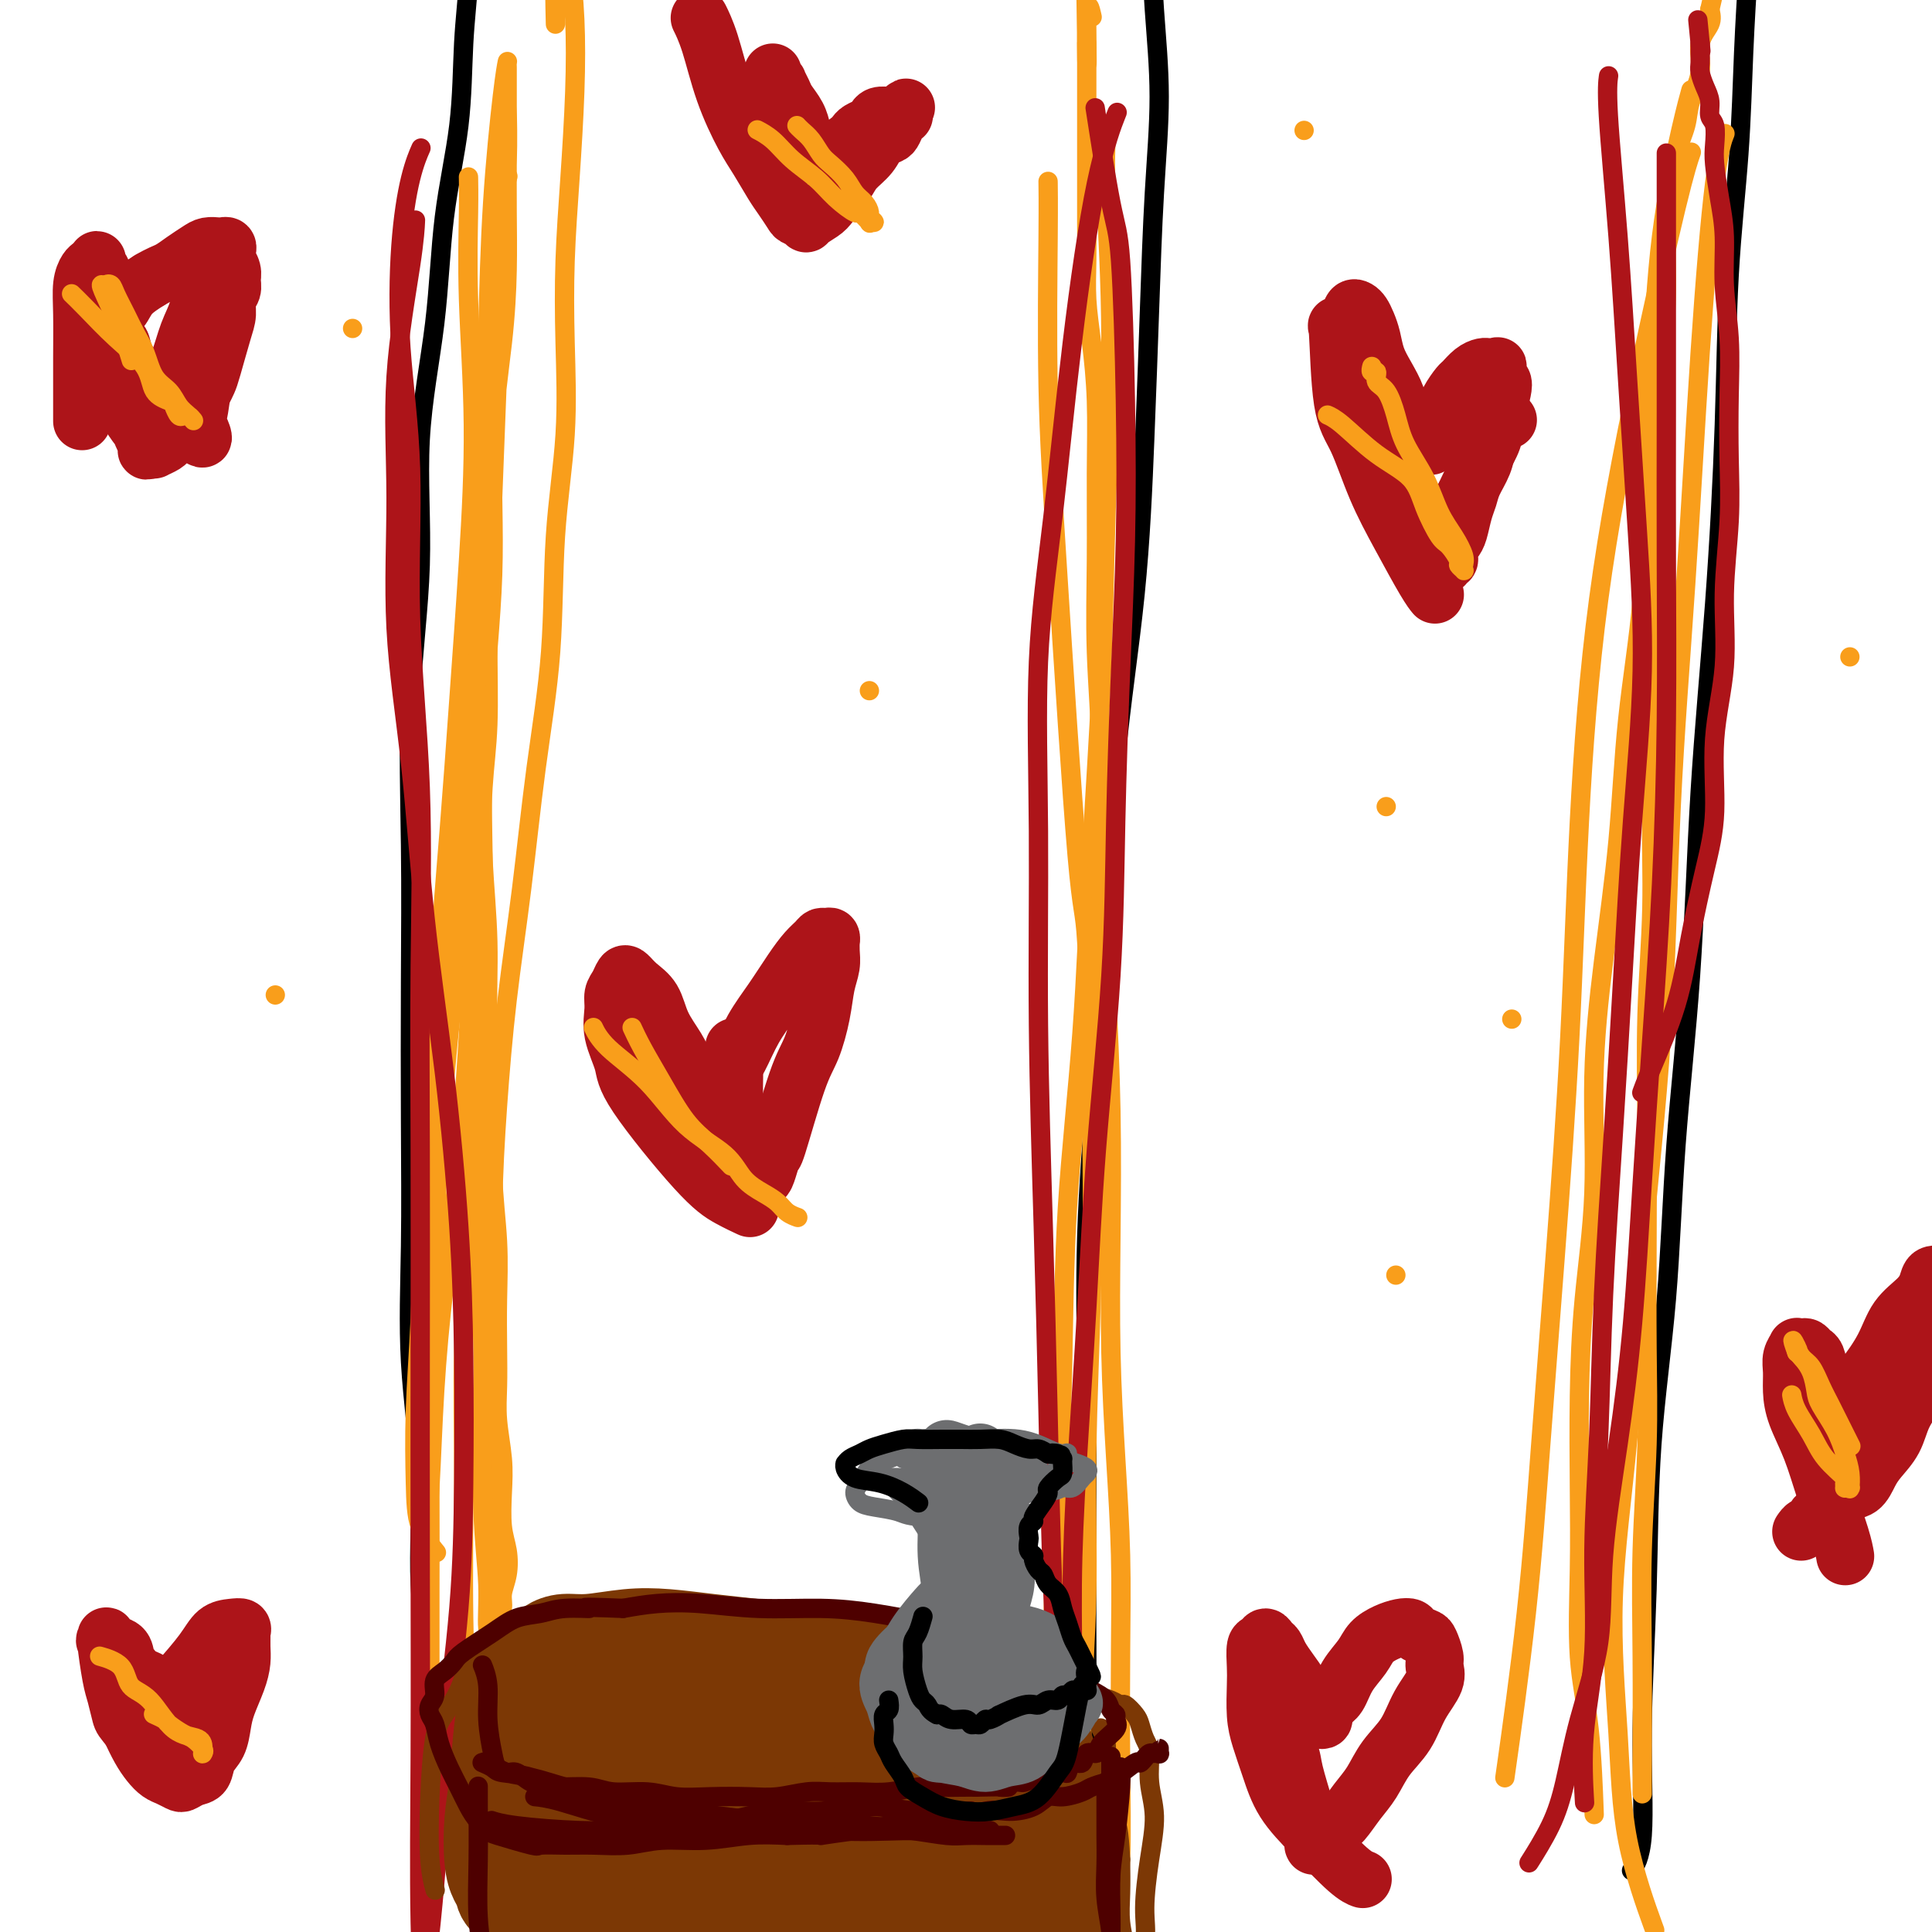 <svg viewBox='0 0 400 400' version='1.1' xmlns='http://www.w3.org/2000/svg' xmlns:xlink='http://www.w3.org/1999/xlink'><g fill='none' stroke='#000000' stroke-width='4' stroke-linecap='round' stroke-linejoin='round'><path d='M90,384c0.001,-0.005 0.001,-0.011 0,0c-0.001,0.011 -0.005,0.037 0,0c0.005,-0.037 0.018,-0.137 0,0c-0.018,0.137 -0.065,0.512 0,0c0.065,-0.512 0.244,-1.909 0,-5c-0.244,-3.091 -0.910,-7.876 -1,-13c-0.090,-5.124 0.396,-10.588 0,-17c-0.396,-6.412 -1.675,-13.774 -2,-21c-0.325,-7.226 0.305,-14.317 0,-22c-0.305,-7.683 -1.545,-15.960 -2,-24c-0.455,-8.040 -0.124,-15.844 0,-24c0.124,-8.156 0.042,-16.664 0,-26c-0.042,-9.336 -0.042,-19.500 0,-29c0.042,-9.500 0.126,-18.336 0,-28c-0.126,-9.664 -0.464,-20.155 0,-30c0.464,-9.845 1.728,-19.045 2,-28c0.272,-8.955 -0.450,-17.667 0,-26c0.450,-8.333 2.072,-16.287 3,-24c0.928,-7.713 1.163,-15.186 2,-22c0.837,-6.814 2.277,-12.970 3,-19c0.723,-6.030 0.730,-11.934 1,-17c0.270,-5.066 0.804,-9.294 1,-13c0.196,-3.706 0.052,-6.891 0,-10c-0.052,-3.109 -0.014,-6.144 0,-9c0.014,-2.856 0.004,-5.534 0,-8c-0.004,-2.466 -0.001,-4.722 0,-7c0.001,-2.278 0.000,-4.580 0,-7c-0.000,-2.420 -0.000,-4.959 0,-7c0.000,-2.041 0.000,-3.583 0,-5c-0.000,-1.417 -0.000,-2.708 0,-4'/><path d='M97,-61c0.000,-9.631 0.000,-5.207 0,-4c0.000,1.207 0.000,-0.801 0,-2c-0.000,-1.199 0.000,-1.589 0,-2c0.000,-0.411 0.000,-0.841 0,-1c0.000,-0.159 0.000,-0.045 0,0c-0.000,0.045 0.000,0.023 0,0'/><path d='M220,404c0.001,-0.008 0.001,-0.016 0,0c-0.001,0.016 -0.004,0.057 0,0c0.004,-0.057 0.015,-0.212 0,0c-0.015,0.212 -0.057,0.790 0,0c0.057,-0.790 0.211,-2.950 1,-7c0.789,-4.050 2.212,-9.992 3,-17c0.788,-7.008 0.942,-15.081 1,-22c0.058,-6.919 0.021,-12.682 0,-20c-0.021,-7.318 -0.027,-16.189 0,-25c0.027,-8.811 0.088,-17.560 0,-27c-0.088,-9.440 -0.326,-19.572 0,-30c0.326,-10.428 1.215,-21.154 2,-32c0.785,-10.846 1.467,-21.813 2,-33c0.533,-11.187 0.916,-22.594 2,-34c1.084,-11.406 2.869,-22.811 4,-34c1.131,-11.189 1.606,-22.161 2,-32c0.394,-9.839 0.705,-18.545 1,-27c0.295,-8.455 0.573,-16.659 1,-24c0.427,-7.341 1.004,-13.818 1,-20c-0.004,-6.182 -0.590,-12.067 -1,-18c-0.410,-5.933 -0.646,-11.914 -1,-17c-0.354,-5.086 -0.827,-9.278 -1,-13c-0.173,-3.722 -0.046,-6.975 0,-9c0.046,-2.025 0.012,-2.824 0,-6c-0.012,-3.176 -0.003,-8.731 0,-12c0.003,-3.269 0.001,-4.252 0,-6c-0.001,-1.748 -0.000,-4.262 0,-6c0.000,-1.738 0.000,-2.699 0,-4c-0.000,-1.301 -0.000,-2.943 0,-4c0.000,-1.057 0.000,-1.528 0,-2'/><path d='M237,-77c-0.464,-15.233 -0.124,-4.815 0,-1c0.124,3.815 0.033,1.027 0,0c-0.033,-1.027 -0.010,-0.293 0,0c0.010,0.293 0.005,0.147 0,0'/><path d='M338,387c-0.001,0.002 -0.002,0.003 0,0c0.002,-0.003 0.008,-0.011 0,0c-0.008,0.011 -0.031,0.041 0,0c0.031,-0.041 0.117,-0.155 0,0c-0.117,0.155 -0.437,0.577 0,0c0.437,-0.577 1.630,-2.154 2,-7c0.370,-4.846 -0.082,-12.963 0,-22c0.082,-9.037 0.697,-18.994 1,-29c0.303,-10.006 0.293,-20.059 1,-30c0.707,-9.941 2.132,-19.769 3,-30c0.868,-10.231 1.178,-20.863 2,-32c0.822,-11.137 2.156,-22.777 3,-35c0.844,-12.223 1.200,-25.028 2,-38c0.800,-12.972 2.046,-26.109 3,-39c0.954,-12.891 1.618,-25.534 2,-37c0.382,-11.466 0.483,-21.756 1,-31c0.517,-9.244 1.449,-17.444 2,-25c0.551,-7.556 0.722,-14.469 1,-21c0.278,-6.531 0.665,-12.682 1,-18c0.335,-5.318 0.618,-9.805 1,-14c0.382,-4.195 0.863,-8.097 1,-12c0.137,-3.903 -0.068,-7.805 0,-11c0.068,-3.195 0.411,-5.682 1,-8c0.589,-2.318 1.426,-4.467 2,-6c0.574,-1.533 0.885,-2.451 1,-4c0.115,-1.549 0.033,-3.728 0,-5c-0.033,-1.272 -0.016,-1.636 0,-2'/><path d='M368,-69c4.657,-70.649 1.300,-19.270 0,-1c-1.300,18.270 -0.545,3.431 0,-2c0.545,-5.431 0.878,-1.455 1,0c0.122,1.455 0.033,0.390 0,0c-0.033,-0.390 -0.009,-0.105 0,0c0.009,0.105 0.002,0.028 0,0c-0.002,-0.028 -0.001,-0.008 0,0c0.001,0.008 0.000,0.004 0,0'/></g>
<g fill='none' stroke='#AD1419' stroke-width='12' stroke-linecap='round' stroke-linejoin='round'><path d='M17,87c0.000,-0.000 0.000,-0.001 0,0c-0.000,0.001 -0.000,0.002 0,0c0.000,-0.002 0.000,-0.009 0,0c-0.000,0.009 -0.000,0.032 0,0c0.000,-0.032 0.000,-0.121 0,0c-0.000,0.121 -0.001,0.451 0,0c0.001,-0.451 0.003,-1.683 0,-4c-0.003,-2.317 -0.012,-5.720 0,-9c0.012,-3.280 0.045,-6.438 0,-9c-0.045,-2.562 -0.170,-4.530 0,-6c0.170,-1.470 0.633,-2.443 1,-3c0.367,-0.557 0.638,-0.697 1,-1c0.362,-0.303 0.815,-0.768 1,-1c0.185,-0.232 0.101,-0.232 0,0c-0.101,0.232 -0.219,0.695 0,1c0.219,0.305 0.777,0.452 1,1c0.223,0.548 0.112,1.496 0,2c-0.112,0.504 -0.226,0.565 0,1c0.226,0.435 0.793,1.245 1,2c0.207,0.755 0.055,1.456 0,2c-0.055,0.544 -0.013,0.931 0,1c0.013,0.069 -0.004,-0.179 0,0c0.004,0.179 0.030,0.785 0,1c-0.030,0.215 -0.116,0.038 0,0c0.116,-0.038 0.433,0.062 1,0c0.567,-0.062 1.383,-0.286 2,-1c0.617,-0.714 1.033,-1.918 2,-3c0.967,-1.082 2.483,-2.041 4,-3'/><path d='M31,58c2.158,-1.288 3.054,-1.508 4,-2c0.946,-0.492 1.941,-1.256 3,-2c1.059,-0.744 2.182,-1.468 3,-2c0.818,-0.532 1.329,-0.871 2,-1c0.671,-0.129 1.500,-0.046 2,0c0.500,0.046 0.670,0.055 1,0c0.330,-0.055 0.819,-0.174 1,0c0.181,0.174 0.052,0.641 0,1c-0.052,0.359 -0.028,0.610 0,1c0.028,0.390 0.061,0.920 0,1c-0.061,0.080 -0.216,-0.289 0,0c0.216,0.289 0.805,1.235 1,2c0.195,0.765 -0.002,1.348 0,2c0.002,0.652 0.204,1.372 0,2c-0.204,0.628 -0.814,1.165 -1,2c-0.186,0.835 0.052,1.967 0,3c-0.052,1.033 -0.395,1.966 -1,4c-0.605,2.034 -1.472,5.169 -2,7c-0.528,1.831 -0.718,2.359 -1,3c-0.282,0.641 -0.657,1.394 -1,2c-0.343,0.606 -0.655,1.065 -1,2c-0.345,0.935 -0.723,2.344 -1,3c-0.277,0.656 -0.454,0.557 -1,1c-0.546,0.443 -1.460,1.429 -2,2c-0.540,0.571 -0.704,0.727 -1,1c-0.296,0.273 -0.723,0.661 -1,1c-0.277,0.339 -0.404,0.627 -1,1c-0.596,0.373 -1.660,0.831 -2,1c-0.340,0.169 0.046,0.048 0,0c-0.046,-0.048 -0.523,-0.024 -1,0'/><path d='M31,93c-1.341,0.893 -0.193,-0.375 0,-1c0.193,-0.625 -0.568,-0.606 -1,-1c-0.432,-0.394 -0.536,-1.199 -1,-2c-0.464,-0.801 -1.290,-1.596 -2,-3c-0.710,-1.404 -1.304,-3.415 -2,-5c-0.696,-1.585 -1.493,-2.742 -2,-4c-0.507,-1.258 -0.724,-2.617 -1,-4c-0.276,-1.383 -0.610,-2.791 -1,-4c-0.390,-1.209 -0.837,-2.218 -1,-3c-0.163,-0.782 -0.043,-1.337 0,-2c0.043,-0.663 0.008,-1.432 0,-2c-0.008,-0.568 0.011,-0.933 0,-1c-0.011,-0.067 -0.051,0.164 0,0c0.051,-0.164 0.193,-0.721 0,-1c-0.193,-0.279 -0.722,-0.278 -1,0c-0.278,0.278 -0.306,0.833 0,1c0.306,0.167 0.945,-0.052 1,0c0.055,0.052 -0.474,0.377 0,2c0.474,1.623 1.950,4.545 3,6c1.050,1.455 1.674,1.442 2,2c0.326,0.558 0.353,1.687 1,3c0.647,1.313 1.912,2.810 3,4c1.088,1.190 1.998,2.074 3,3c1.002,0.926 2.097,1.894 3,3c0.903,1.106 1.615,2.349 2,3c0.385,0.651 0.443,0.711 1,1c0.557,0.289 1.611,0.809 2,1c0.389,0.191 0.111,0.055 0,0c-0.111,-0.055 -0.056,-0.027 0,0'/><path d='M40,89c3.337,3.967 1.679,0.386 1,-1c-0.679,-1.386 -0.379,-0.575 0,-2c0.379,-1.425 0.837,-5.084 1,-7c0.163,-1.916 0.029,-2.089 0,-3c-0.029,-0.911 0.045,-2.560 0,-4c-0.045,-1.440 -0.208,-2.670 0,-4c0.208,-1.330 0.788,-2.759 1,-4c0.212,-1.241 0.057,-2.294 0,-3c-0.057,-0.706 -0.015,-1.066 0,-2c0.015,-0.934 0.005,-2.444 0,-3c-0.005,-0.556 -0.005,-0.160 0,0c0.005,0.160 0.013,0.082 0,0c-0.013,-0.082 -0.048,-0.170 0,0c0.048,0.170 0.179,0.596 0,1c-0.179,0.404 -0.668,0.785 -1,2c-0.332,1.215 -0.506,3.265 -1,5c-0.494,1.735 -1.308,3.156 -2,5c-0.692,1.844 -1.263,4.112 -2,6c-0.737,1.888 -1.639,3.397 -2,4c-0.361,0.603 -0.180,0.302 0,0'/><path d='M155,250c-0.000,-0.000 -0.001,-0.000 0,0c0.001,0.000 0.003,0.001 0,0c-0.003,-0.001 -0.012,-0.006 0,0c0.012,0.006 0.045,0.021 0,0c-0.045,-0.021 -0.166,-0.077 0,0c0.166,0.077 0.621,0.287 0,0c-0.621,-0.287 -2.318,-1.072 -4,-2c-1.682,-0.928 -3.351,-1.998 -7,-6c-3.649,-4.002 -9.280,-10.935 -12,-15c-2.720,-4.065 -2.530,-5.263 -3,-7c-0.470,-1.737 -1.601,-4.014 -2,-6c-0.399,-1.986 -0.066,-3.682 0,-5c0.066,-1.318 -0.135,-2.256 0,-3c0.135,-0.744 0.606,-1.292 1,-2c0.394,-0.708 0.709,-1.576 1,-2c0.291,-0.424 0.557,-0.403 1,0c0.443,0.403 1.063,1.188 2,2c0.937,0.812 2.190,1.652 3,3c0.810,1.348 1.177,3.205 2,5c0.823,1.795 2.103,3.528 3,5c0.897,1.472 1.410,2.681 2,4c0.590,1.319 1.258,2.746 2,4c0.742,1.254 1.558,2.333 2,3c0.442,0.667 0.511,0.922 1,1c0.489,0.078 1.399,-0.020 2,0c0.601,0.020 0.893,0.159 1,0c0.107,-0.159 0.031,-0.617 0,-1c-0.031,-0.383 -0.015,-0.692 0,-1'/><path d='M150,227c0.759,-0.895 0.657,-2.633 1,-4c0.343,-1.367 1.131,-2.362 2,-4c0.869,-1.638 1.819,-3.920 3,-6c1.181,-2.080 2.593,-3.959 4,-6c1.407,-2.041 2.811,-4.245 4,-6c1.189,-1.755 2.165,-3.060 3,-4c0.835,-0.940 1.530,-1.516 2,-2c0.470,-0.484 0.714,-0.877 1,-1c0.286,-0.123 0.612,0.025 1,0c0.388,-0.025 0.837,-0.223 1,0c0.163,0.223 0.041,0.865 0,1c-0.041,0.135 0.001,-0.238 0,0c-0.001,0.238 -0.044,1.088 0,2c0.044,0.912 0.176,1.886 0,3c-0.176,1.114 -0.660,2.367 -1,4c-0.340,1.633 -0.535,3.647 -1,6c-0.465,2.353 -1.199,5.046 -2,7c-0.801,1.954 -1.667,3.169 -3,7c-1.333,3.831 -3.132,10.279 -4,13c-0.868,2.721 -0.806,1.714 -1,2c-0.194,0.286 -0.644,1.866 -1,3c-0.356,1.134 -0.616,1.821 -1,2c-0.384,0.179 -0.890,-0.152 -1,0c-0.110,0.152 0.178,0.785 0,1c-0.178,0.215 -0.821,0.011 -1,0c-0.179,-0.011 0.107,0.171 0,0c-0.107,-0.171 -0.606,-0.695 -1,-1c-0.394,-0.305 -0.683,-0.390 -1,-1c-0.317,-0.610 -0.662,-1.746 -1,-3c-0.338,-1.254 -0.669,-2.627 -1,-4'/><path d='M152,236c-0.774,-1.893 -0.207,-2.624 0,-4c0.207,-1.376 0.056,-3.395 0,-5c-0.056,-1.605 -0.015,-2.795 0,-4c0.015,-1.205 0.004,-2.426 0,-3c-0.004,-0.574 -0.001,-0.501 0,-1c0.001,-0.499 0.000,-1.571 0,-2c-0.000,-0.429 -0.000,-0.214 0,0'/><path d='M297,123c0.001,0.001 0.001,0.001 0,0c-0.001,-0.001 -0.004,-0.005 0,0c0.004,0.005 0.015,0.017 0,0c-0.015,-0.017 -0.054,-0.064 0,0c0.054,0.064 0.202,0.240 0,0c-0.202,-0.240 -0.754,-0.896 -2,-3c-1.246,-2.104 -3.185,-5.656 -5,-9c-1.815,-3.344 -3.508,-6.481 -5,-10c-1.492,-3.519 -2.785,-7.422 -4,-10c-1.215,-2.578 -2.351,-3.833 -3,-8c-0.649,-4.167 -0.812,-11.247 -1,-14c-0.188,-2.753 -0.401,-1.180 0,-1c0.401,0.180 1.417,-1.032 2,-2c0.583,-0.968 0.734,-1.691 1,-2c0.266,-0.309 0.648,-0.204 1,0c0.352,0.204 0.674,0.507 1,1c0.326,0.493 0.655,1.174 1,2c0.345,0.826 0.707,1.795 1,3c0.293,1.205 0.517,2.644 1,4c0.483,1.356 1.225,2.629 2,4c0.775,1.371 1.583,2.839 2,4c0.417,1.161 0.441,2.013 1,3c0.559,0.987 1.652,2.107 2,3c0.348,0.893 -0.048,1.557 0,2c0.048,0.443 0.539,0.665 1,1c0.461,0.335 0.893,0.782 1,1c0.107,0.218 -0.112,0.205 0,0c0.112,-0.205 0.556,-0.603 1,-1'/><path d='M295,91c2.295,3.582 1.034,-0.961 1,-3c-0.034,-2.039 1.159,-1.572 2,-2c0.841,-0.428 1.328,-1.751 2,-3c0.672,-1.249 1.528,-2.426 2,-3c0.472,-0.574 0.560,-0.546 1,-1c0.440,-0.454 1.232,-1.389 2,-2c0.768,-0.611 1.513,-0.898 2,-1c0.487,-0.102 0.718,-0.021 1,0c0.282,0.021 0.615,-0.020 1,0c0.385,0.020 0.822,0.100 1,0c0.178,-0.100 0.097,-0.382 0,0c-0.097,0.382 -0.211,1.427 0,2c0.211,0.573 0.747,0.673 1,1c0.253,0.327 0.224,0.880 0,2c-0.224,1.120 -0.641,2.806 -1,4c-0.359,1.194 -0.659,1.895 -1,3c-0.341,1.105 -0.721,2.615 -1,4c-0.279,1.385 -0.456,2.643 -1,4c-0.544,1.357 -1.455,2.811 -2,4c-0.545,1.189 -0.724,2.114 -1,3c-0.276,0.886 -0.647,1.734 -1,3c-0.353,1.266 -0.687,2.951 -1,4c-0.313,1.049 -0.606,1.463 -1,2c-0.394,0.537 -0.890,1.199 -1,2c-0.110,0.801 0.166,1.743 0,2c-0.166,0.257 -0.773,-0.170 -1,0c-0.227,0.170 -0.075,0.938 0,1c0.075,0.062 0.072,-0.581 0,-1c-0.072,-0.419 -0.212,-0.613 0,-1c0.212,-0.387 0.775,-0.968 1,-2c0.225,-1.032 0.113,-2.516 0,-4'/><path d='M300,109c0.450,-1.830 1.075,-2.406 2,-4c0.925,-1.594 2.150,-4.207 3,-6c0.850,-1.793 1.324,-2.768 2,-4c0.676,-1.232 1.552,-2.722 2,-4c0.448,-1.278 0.467,-2.344 1,-3c0.533,-0.656 1.581,-0.902 2,-1c0.419,-0.098 0.210,-0.049 0,0'/><path d='M382,322c0.000,0.000 0.000,0.000 0,0c-0.000,-0.000 -0.000,-0.000 0,0c0.000,0.000 0.000,0.000 0,0c-0.000,-0.000 -0.000,-0.001 0,0c0.000,0.001 0.000,0.002 0,0c-0.000,-0.002 -0.001,-0.009 0,0c0.001,0.009 0.005,0.032 0,0c-0.005,-0.032 -0.020,-0.120 0,0c0.020,0.120 0.076,0.448 0,0c-0.076,-0.448 -0.283,-1.673 -1,-4c-0.717,-2.327 -1.943,-5.757 -3,-9c-1.057,-3.243 -1.945,-6.300 -3,-9c-1.055,-2.700 -2.279,-5.043 -3,-7c-0.721,-1.957 -0.940,-3.530 -1,-5c-0.060,-1.470 0.039,-2.839 0,-4c-0.039,-1.161 -0.218,-2.116 0,-3c0.218,-0.884 0.832,-1.698 1,-2c0.168,-0.302 -0.109,-0.094 0,0c0.109,0.094 0.606,0.073 1,0c0.394,-0.073 0.687,-0.197 1,0c0.313,0.197 0.647,0.713 1,1c0.353,0.287 0.724,0.343 1,1c0.276,0.657 0.456,1.916 1,3c0.544,1.084 1.452,1.993 2,3c0.548,1.007 0.735,2.113 1,3c0.265,0.887 0.606,1.555 1,2c0.394,0.445 0.840,0.666 1,1c0.160,0.334 0.032,0.780 0,1c-0.032,0.220 0.030,0.213 0,0c-0.030,-0.213 -0.151,-0.632 0,-1c0.151,-0.368 0.576,-0.684 1,-1'/><path d='M383,292c1.708,1.499 0.979,-1.253 1,-3c0.021,-1.747 0.794,-2.488 2,-4c1.206,-1.512 2.847,-3.796 4,-6c1.153,-2.204 1.819,-4.327 3,-6c1.181,-1.673 2.877,-2.894 4,-4c1.123,-1.106 1.674,-2.097 2,-3c0.326,-0.903 0.427,-1.718 1,-2c0.573,-0.282 1.617,-0.032 2,0c0.383,0.032 0.103,-0.154 0,0c-0.103,0.154 -0.031,0.648 0,1c0.031,0.352 0.019,0.560 0,1c-0.019,0.440 -0.046,1.110 0,2c0.046,0.890 0.165,2.001 0,3c-0.165,0.999 -0.615,1.886 -1,3c-0.385,1.114 -0.707,2.454 -1,4c-0.293,1.546 -0.557,3.299 -1,5c-0.443,1.701 -1.063,3.350 -2,5c-0.937,1.650 -2.189,3.300 -3,5c-0.811,1.700 -1.180,3.449 -2,5c-0.820,1.551 -2.093,2.905 -3,4c-0.907,1.095 -1.450,1.933 -2,3c-0.550,1.067 -1.107,2.365 -2,3c-0.893,0.635 -2.123,0.609 -3,1c-0.877,0.391 -1.401,1.200 -2,2c-0.599,0.800 -1.275,1.591 -2,2c-0.725,0.409 -1.501,0.436 -2,1c-0.499,0.564 -0.721,1.667 -1,2c-0.279,0.333 -0.613,-0.103 -1,0c-0.387,0.103 -0.825,0.744 -1,1c-0.175,0.256 -0.088,0.128 0,0'/><path d='M31,357c0.003,-0.007 0.005,-0.013 0,0c-0.005,0.013 -0.019,0.046 0,0c0.019,-0.046 0.070,-0.171 0,0c-0.070,0.171 -0.263,0.638 0,0c0.263,-0.638 0.980,-2.381 2,-4c1.020,-1.619 2.344,-3.114 4,-5c1.656,-1.886 3.645,-4.162 5,-6c1.355,-1.838 2.076,-3.236 3,-4c0.924,-0.764 2.051,-0.893 3,-1c0.949,-0.107 1.719,-0.192 2,0c0.281,0.192 0.073,0.661 0,1c-0.073,0.339 -0.012,0.548 0,1c0.012,0.452 -0.024,1.148 0,2c0.024,0.852 0.110,1.859 0,3c-0.110,1.141 -0.415,2.416 -1,4c-0.585,1.584 -1.451,3.479 -2,5c-0.549,1.521 -0.780,2.669 -1,4c-0.220,1.331 -0.430,2.843 -1,4c-0.570,1.157 -1.500,1.957 -2,3c-0.500,1.043 -0.571,2.329 -1,3c-0.429,0.671 -1.217,0.727 -2,1c-0.783,0.273 -1.561,0.761 -2,1c-0.439,0.239 -0.540,0.228 -1,0c-0.460,-0.228 -1.278,-0.671 -2,-1c-0.722,-0.329 -1.348,-0.542 -2,-1c-0.652,-0.458 -1.329,-1.162 -2,-2c-0.671,-0.838 -1.334,-1.811 -2,-3c-0.666,-1.189 -1.333,-2.595 -2,-4'/><path d='M27,358c-1.642,-2.020 -1.746,-2.069 -2,-3c-0.254,-0.931 -0.659,-2.744 -1,-4c-0.341,-1.256 -0.617,-1.956 -1,-4c-0.383,-2.044 -0.874,-5.431 -1,-7c-0.126,-1.569 0.112,-1.318 0,-1c-0.112,0.318 -0.574,0.705 0,1c0.574,0.295 2.185,0.498 3,1c0.815,0.502 0.835,1.303 1,2c0.165,0.697 0.477,1.290 1,2c0.523,0.710 1.258,1.538 2,2c0.742,0.462 1.490,0.557 2,1c0.510,0.443 0.780,1.235 1,2c0.220,0.765 0.389,1.504 1,2c0.611,0.496 1.666,0.749 2,1c0.334,0.251 -0.051,0.500 0,1c0.051,0.500 0.538,1.251 1,2c0.462,0.749 0.898,1.497 1,2c0.102,0.503 -0.130,0.760 0,1c0.130,0.240 0.623,0.464 1,1c0.377,0.536 0.637,1.383 1,2c0.363,0.617 0.829,1.002 1,1c0.171,-0.002 0.046,-0.392 0,0c-0.046,0.392 -0.012,1.567 0,2c0.012,0.433 0.004,0.124 0,0c-0.004,-0.124 -0.002,-0.062 0,0'/><path d='M282,389c0.001,0.000 0.002,0.001 0,0c-0.002,-0.001 -0.006,-0.002 0,0c0.006,0.002 0.023,0.008 0,0c-0.023,-0.008 -0.085,-0.029 0,0c0.085,0.029 0.318,0.110 0,0c-0.318,-0.110 -1.188,-0.409 -3,-2c-1.812,-1.591 -4.566,-4.475 -7,-7c-2.434,-2.525 -4.547,-4.693 -6,-7c-1.453,-2.307 -2.246,-4.755 -3,-7c-0.754,-2.245 -1.471,-4.286 -2,-6c-0.529,-1.714 -0.871,-3.099 -1,-5c-0.129,-1.901 -0.046,-4.318 0,-6c0.046,-1.682 0.054,-2.630 0,-4c-0.054,-1.370 -0.169,-3.163 0,-4c0.169,-0.837 0.622,-0.716 1,-1c0.378,-0.284 0.681,-0.971 1,-1c0.319,-0.029 0.653,0.601 1,1c0.347,0.399 0.708,0.568 1,1c0.292,0.432 0.517,1.127 1,2c0.483,0.873 1.225,1.925 2,3c0.775,1.075 1.583,2.172 2,3c0.417,0.828 0.441,1.385 1,2c0.559,0.615 1.652,1.287 2,2c0.348,0.713 -0.048,1.467 0,2c0.048,0.533 0.539,0.844 1,1c0.461,0.156 0.893,0.157 1,0c0.107,-0.157 -0.112,-0.474 0,-1c0.112,-0.526 0.556,-1.263 1,-2'/><path d='M275,353c0.684,-0.728 1.393,-1.049 2,-2c0.607,-0.951 1.111,-2.531 2,-4c0.889,-1.469 2.165,-2.825 3,-4c0.835,-1.175 1.231,-2.168 2,-3c0.769,-0.832 1.912,-1.501 3,-2c1.088,-0.499 2.123,-0.826 3,-1c0.877,-0.174 1.598,-0.194 2,0c0.402,0.194 0.485,0.604 1,1c0.515,0.396 1.461,0.779 2,1c0.539,0.221 0.671,0.279 1,1c0.329,0.721 0.854,2.103 1,3c0.146,0.897 -0.089,1.309 0,2c0.089,0.691 0.502,1.661 0,3c-0.502,1.339 -1.919,3.046 -3,5c-1.081,1.954 -1.826,4.156 -3,6c-1.174,1.844 -2.775,3.332 -4,5c-1.225,1.668 -2.072,3.516 -3,5c-0.928,1.484 -1.936,2.604 -3,4c-1.064,1.396 -2.184,3.068 -3,4c-0.816,0.932 -1.329,1.126 -2,2c-0.671,0.874 -1.500,2.430 -2,3c-0.500,0.570 -0.670,0.154 -1,0c-0.330,-0.154 -0.820,-0.046 -1,0c-0.180,0.046 -0.051,0.032 0,0c0.051,-0.032 0.024,-0.081 0,0c-0.024,0.081 -0.045,0.291 0,0c0.045,-0.291 0.156,-1.083 0,-2c-0.156,-0.917 -0.578,-1.958 -1,-3'/><path d='M271,377c-0.577,-1.082 -0.518,-1.288 -1,-3c-0.482,-1.712 -1.505,-4.931 -2,-7c-0.495,-2.069 -0.462,-2.988 -1,-4c-0.538,-1.012 -1.647,-2.117 -2,-3c-0.353,-0.883 0.049,-1.543 0,-2c-0.049,-0.457 -0.549,-0.710 -1,-1c-0.451,-0.290 -0.852,-0.617 -1,-1c-0.148,-0.383 -0.042,-0.824 0,-1c0.042,-0.176 0.021,-0.088 0,0'/><path d='M145,4c-0.001,-0.002 -0.002,-0.003 0,0c0.002,0.003 0.006,0.012 0,0c-0.006,-0.012 -0.022,-0.044 0,0c0.022,0.044 0.081,0.164 0,0c-0.081,-0.164 -0.304,-0.611 0,0c0.304,0.611 1.135,2.282 2,5c0.865,2.718 1.764,6.484 3,10c1.236,3.516 2.807,6.781 4,9c1.193,2.219 2.006,3.392 3,5c0.994,1.608 2.170,3.649 3,5c0.830,1.351 1.316,2.010 2,3c0.684,0.990 1.566,2.311 2,3c0.434,0.689 0.419,0.744 1,1c0.581,0.256 1.759,0.711 2,1c0.241,0.289 -0.456,0.412 0,0c0.456,-0.412 2.065,-1.359 3,-2c0.935,-0.641 1.195,-0.977 2,-2c0.805,-1.023 2.156,-2.732 3,-4c0.844,-1.268 1.182,-2.093 2,-3c0.818,-0.907 2.117,-1.896 3,-3c0.883,-1.104 1.350,-2.324 2,-3c0.650,-0.676 1.481,-0.808 2,-1c0.519,-0.192 0.725,-0.444 1,-1c0.275,-0.556 0.620,-1.417 1,-2c0.380,-0.583 0.795,-0.888 1,-1c0.205,-0.112 0.202,-0.032 0,0c-0.202,0.032 -0.601,0.016 -1,0'/><path d='M186,24c3.002,-3.404 1.008,-0.913 0,0c-1.008,0.913 -1.030,0.248 -1,0c0.030,-0.248 0.111,-0.077 0,0c-0.111,0.077 -0.415,0.062 -1,0c-0.585,-0.062 -1.452,-0.171 -2,0c-0.548,0.171 -0.777,0.624 -1,1c-0.223,0.376 -0.441,0.677 -1,1c-0.559,0.323 -1.459,0.668 -2,1c-0.541,0.332 -0.722,0.649 -1,1c-0.278,0.351 -0.652,0.735 -1,1c-0.348,0.265 -0.671,0.411 -1,1c-0.329,0.589 -0.663,1.620 -1,2c-0.337,0.380 -0.675,0.110 -1,0c-0.325,-0.110 -0.637,-0.059 -1,0c-0.363,0.059 -0.779,0.126 -1,0c-0.221,-0.126 -0.248,-0.446 -1,-1c-0.752,-0.554 -2.229,-1.341 -3,-2c-0.771,-0.659 -0.838,-1.189 -1,-2c-0.162,-0.811 -0.421,-1.901 -1,-3c-0.579,-1.099 -1.479,-2.206 -2,-3c-0.521,-0.794 -0.661,-1.274 -1,-2c-0.339,-0.726 -0.875,-1.697 -1,-2c-0.125,-0.303 0.162,0.063 0,0c-0.162,-0.063 -0.775,-0.555 -1,-1c-0.225,-0.445 -0.064,-0.841 0,-1c0.064,-0.159 0.032,-0.079 0,0'/></g>
<g fill='none' stroke='#F99E1B' stroke-width='4' stroke-linecap='round' stroke-linejoin='round'><path d='M102,349c0.000,0.033 0.000,0.067 0,0c-0.000,-0.067 -0.000,-0.233 0,0c0.000,0.233 0.000,0.865 0,0c-0.000,-0.865 -0.001,-3.225 0,-8c0.001,-4.775 0.003,-11.963 0,-20c-0.003,-8.037 -0.010,-16.921 0,-25c0.010,-8.079 0.036,-15.351 0,-23c-0.036,-7.649 -0.135,-15.675 0,-23c0.135,-7.325 0.502,-13.948 1,-21c0.498,-7.052 1.126,-14.533 2,-22c0.874,-7.467 1.993,-14.921 3,-23c1.007,-8.079 1.902,-16.782 3,-25c1.098,-8.218 2.399,-15.951 3,-24c0.601,-8.049 0.504,-16.415 1,-24c0.496,-7.585 1.587,-14.388 2,-21c0.413,-6.612 0.150,-13.033 0,-19c-0.150,-5.967 -0.187,-11.479 0,-17c0.187,-5.521 0.596,-11.050 1,-17c0.404,-5.950 0.801,-12.322 1,-18c0.199,-5.678 0.198,-10.664 0,-15c-0.198,-4.336 -0.593,-8.024 -1,-11c-0.407,-2.976 -0.827,-5.242 -1,-7c-0.173,-1.758 -0.099,-3.008 0,-4c0.099,-0.992 0.222,-1.724 0,-2c-0.222,-0.276 -0.791,-0.095 -1,0c-0.209,0.095 -0.060,0.105 0,0c0.060,-0.105 0.030,-0.324 0,0c-0.030,0.324 -0.060,1.190 0,2c0.060,0.810 0.208,1.564 0,3c-0.208,1.436 -0.774,3.553 -1,7c-0.226,3.447 -0.113,8.223 0,13'/><path d='M231,394c-0.001,0.003 -0.001,0.006 0,0c0.001,-0.006 0.004,-0.020 0,0c-0.004,0.020 -0.015,0.076 0,0c0.015,-0.076 0.056,-0.282 0,0c-0.056,0.282 -0.211,1.054 0,0c0.211,-1.054 0.786,-3.933 1,-9c0.214,-5.067 0.068,-12.321 0,-20c-0.068,-7.679 -0.057,-15.783 0,-23c0.057,-7.217 0.160,-13.547 0,-20c-0.160,-6.453 -0.581,-13.028 -1,-20c-0.419,-6.972 -0.834,-14.342 -1,-22c-0.166,-7.658 -0.082,-15.605 0,-24c0.082,-8.395 0.162,-17.237 0,-26c-0.162,-8.763 -0.565,-17.448 -1,-26c-0.435,-8.552 -0.901,-16.973 -1,-25c-0.099,-8.027 0.170,-15.660 0,-23c-0.170,-7.340 -0.780,-14.386 -1,-21c-0.220,-6.614 -0.049,-12.797 0,-19c0.049,-6.203 -0.025,-12.425 0,-18c0.025,-5.575 0.150,-10.504 0,-15c-0.150,-4.496 -0.576,-8.560 -1,-12c-0.424,-3.440 -0.846,-6.257 -1,-9c-0.154,-2.743 -0.041,-5.413 0,-8c0.041,-2.587 0.011,-5.092 0,-8c-0.011,-2.908 -0.003,-6.218 0,-9c0.003,-2.782 0.001,-5.034 0,-7c-0.001,-1.966 -0.000,-3.645 0,-7c0.000,-3.355 0.000,-8.387 0,-11c-0.000,-2.613 -0.000,-2.806 0,-3'/><path d='M225,9c-0.912,-60.134 -0.192,-17.970 0,-3c0.192,14.970 -0.144,2.744 0,-2c0.144,-4.744 0.770,-2.008 1,-1c0.230,1.008 0.066,0.288 0,0c-0.066,-0.288 -0.033,-0.144 0,0'/><path d='M340,371c-0.000,-0.001 -0.000,-0.001 0,0c0.000,0.001 0.000,0.004 0,0c-0.000,-0.004 -0.000,-0.016 0,0c0.000,0.016 0.000,0.059 0,0c-0.000,-0.059 -0.001,-0.220 0,0c0.001,0.220 0.004,0.819 0,0c-0.004,-0.819 -0.015,-3.057 0,-8c0.015,-4.943 0.057,-12.590 0,-20c-0.057,-7.410 -0.211,-14.584 0,-22c0.211,-7.416 0.788,-15.074 1,-22c0.212,-6.926 0.061,-13.119 0,-20c-0.061,-6.881 -0.031,-14.448 0,-22c0.031,-7.552 0.065,-15.087 0,-23c-0.065,-7.913 -0.228,-16.203 0,-24c0.228,-7.797 0.846,-15.102 1,-22c0.154,-6.898 -0.156,-13.388 0,-20c0.156,-6.612 0.776,-13.345 1,-20c0.224,-6.655 0.050,-13.230 0,-20c-0.050,-6.770 0.024,-13.734 0,-20c-0.024,-6.266 -0.147,-11.833 0,-17c0.147,-5.167 0.563,-9.934 1,-15c0.437,-5.066 0.895,-10.430 1,-15c0.105,-4.570 -0.142,-8.345 0,-12c0.142,-3.655 0.673,-7.189 1,-10c0.327,-2.811 0.450,-4.898 1,-7c0.550,-2.102 1.528,-4.218 2,-6c0.472,-1.782 0.439,-3.229 1,-5c0.561,-1.771 1.717,-3.867 2,-6c0.283,-2.133 -0.309,-4.305 0,-6c0.309,-1.695 1.517,-2.913 2,-4c0.483,-1.087 0.242,-2.044 0,-3'/><path d='M354,2c1.464,-6.571 1.125,-4.500 1,-4c-0.125,0.500 -0.036,-0.571 0,-1c0.036,-0.429 0.018,-0.214 0,0'/><path d='M123,213c-0.001,-0.002 -0.002,-0.003 0,0c0.002,0.003 0.005,0.011 0,0c-0.005,-0.011 -0.020,-0.041 0,0c0.020,0.041 0.073,0.152 0,0c-0.073,-0.152 -0.273,-0.566 0,0c0.273,0.566 1.020,2.112 3,4c1.980,1.888 5.194,4.120 8,7c2.806,2.880 5.203,6.410 8,9c2.797,2.590 5.995,4.242 8,6c2.005,1.758 2.818,3.624 4,5c1.182,1.376 2.733,2.264 4,3c1.267,0.736 2.248,1.322 3,2c0.752,0.678 1.274,1.450 2,2c0.726,0.550 1.657,0.879 2,1c0.343,0.121 0.098,0.035 0,0c-0.098,-0.035 -0.049,-0.017 0,0'/><path d='M131,213c0.003,0.006 0.005,0.011 0,0c-0.005,-0.011 -0.018,-0.040 0,0c0.018,0.040 0.069,0.149 0,0c-0.069,-0.149 -0.256,-0.554 0,0c0.256,0.554 0.955,2.069 2,4c1.045,1.931 2.435,4.280 4,7c1.565,2.720 3.306,5.812 5,8c1.694,2.188 3.341,3.474 5,5c1.659,1.526 3.331,3.293 4,4c0.669,0.707 0.334,0.353 0,0'/><path d='M275,86c-0.000,-0.000 -0.000,-0.000 0,0c0.000,0.000 0.000,0.000 0,0c-0.000,-0.000 -0.002,-0.001 0,0c0.002,0.001 0.006,0.003 0,0c-0.006,-0.003 -0.024,-0.010 0,0c0.024,0.010 0.090,0.038 0,0c-0.090,-0.038 -0.334,-0.141 0,0c0.334,0.141 1.248,0.525 3,2c1.752,1.475 4.342,4.042 7,6c2.658,1.958 5.386,3.306 7,5c1.614,1.694 2.116,3.735 3,6c0.884,2.265 2.150,4.754 3,6c0.850,1.246 1.286,1.249 2,2c0.714,0.751 1.708,2.251 2,3c0.292,0.749 -0.116,0.746 0,1c0.116,0.254 0.758,0.764 1,1c0.242,0.236 0.084,0.197 0,0c-0.084,-0.197 -0.093,-0.553 0,-1c0.093,-0.447 0.288,-0.985 0,-2c-0.288,-1.015 -1.060,-2.507 -2,-4c-0.940,-1.493 -2.047,-2.988 -3,-5c-0.953,-2.012 -1.752,-4.541 -3,-7c-1.248,-2.459 -2.946,-4.849 -4,-7c-1.054,-2.151 -1.463,-4.064 -2,-6c-0.537,-1.936 -1.202,-3.896 -2,-5c-0.798,-1.104 -1.731,-1.354 -2,-2c-0.269,-0.646 0.124,-1.689 0,-2c-0.124,-0.311 -0.764,0.108 -1,0c-0.236,-0.108 -0.067,-0.745 0,-1c0.067,-0.255 0.034,-0.127 0,0'/><path d='M157,27c-0.000,-0.000 -0.000,-0.000 0,0c0.000,0.000 0.001,0.000 0,0c-0.001,-0.000 -0.002,-0.001 0,0c0.002,0.001 0.009,0.005 0,0c-0.009,-0.005 -0.034,-0.018 0,0c0.034,0.018 0.126,0.065 0,0c-0.126,-0.065 -0.471,-0.244 0,0c0.471,0.244 1.759,0.911 3,2c1.241,1.089 2.436,2.601 4,4c1.564,1.399 3.499,2.684 5,4c1.501,1.316 2.569,2.664 4,4c1.431,1.336 3.225,2.660 4,3c0.775,0.340 0.529,-0.304 1,0c0.471,0.304 1.657,1.558 2,2c0.343,0.442 -0.159,0.074 0,0c0.159,-0.074 0.979,0.147 1,0c0.021,-0.147 -0.756,-0.661 -1,-1c-0.244,-0.339 0.044,-0.503 0,-1c-0.044,-0.497 -0.420,-1.325 -1,-2c-0.580,-0.675 -1.362,-1.196 -2,-2c-0.638,-0.804 -1.130,-1.893 -2,-3c-0.870,-1.107 -2.118,-2.234 -3,-3c-0.882,-0.766 -1.399,-1.172 -2,-2c-0.601,-0.828 -1.285,-2.078 -2,-3c-0.715,-0.922 -1.462,-1.518 -2,-2c-0.538,-0.482 -0.868,-0.852 -1,-1c-0.132,-0.148 -0.066,-0.074 0,0'/><path d='M15,61c-0.001,-0.001 -0.002,-0.002 0,0c0.002,0.002 0.007,0.007 0,0c-0.007,-0.007 -0.027,-0.026 0,0c0.027,0.026 0.102,0.098 0,0c-0.102,-0.098 -0.380,-0.367 0,0c0.380,0.367 1.419,1.370 3,3c1.581,1.630 3.705,3.889 6,6c2.295,2.111 4.762,4.076 6,6c1.238,1.924 1.249,3.808 2,5c0.751,1.192 2.242,1.691 3,2c0.758,0.309 0.781,0.426 1,1c0.219,0.574 0.633,1.604 1,2c0.367,0.396 0.687,0.159 1,0c0.313,-0.159 0.618,-0.241 1,0c0.382,0.241 0.842,0.806 1,1c0.158,0.194 0.013,0.018 0,0c-0.013,-0.018 0.106,0.121 0,0c-0.106,-0.121 -0.437,-0.503 -1,-1c-0.563,-0.497 -1.358,-1.108 -2,-2c-0.642,-0.892 -1.130,-2.065 -2,-3c-0.870,-0.935 -2.121,-1.633 -3,-3c-0.879,-1.367 -1.387,-3.403 -2,-5c-0.613,-1.597 -1.331,-2.754 -2,-4c-0.669,-1.246 -1.290,-2.580 -2,-4c-0.710,-1.420 -1.510,-2.927 -2,-4c-0.490,-1.073 -0.670,-1.712 -1,-2c-0.330,-0.288 -0.808,-0.225 -1,0c-0.192,0.225 -0.096,0.613 0,1'/><path d='M22,60c-2.512,-3.298 0.208,1.958 2,6c1.792,4.042 2.655,6.869 3,8c0.345,1.131 0.173,0.565 0,0'/><path d='M21,343c0.008,0.002 0.016,0.005 0,0c-0.016,-0.005 -0.056,-0.016 0,0c0.056,0.016 0.208,0.059 0,0c-0.208,-0.059 -0.778,-0.219 0,0c0.778,0.219 2.902,0.817 4,2c1.098,1.183 1.170,2.950 2,4c0.830,1.050 2.419,1.381 4,3c1.581,1.619 3.155,4.525 5,6c1.845,1.475 3.960,1.518 5,2c1.040,0.482 1.004,1.404 1,2c-0.004,0.596 0.022,0.865 0,1c-0.022,0.135 -0.094,0.134 0,0c0.094,-0.134 0.353,-0.403 0,-1c-0.353,-0.597 -1.317,-1.523 -2,-2c-0.683,-0.477 -1.083,-0.506 -2,-1c-0.917,-0.494 -2.349,-1.452 -3,-2c-0.651,-0.548 -0.521,-0.686 -1,-1c-0.479,-0.314 -1.565,-0.804 -2,-1c-0.435,-0.196 -0.217,-0.098 0,0'/><path d='M371,289c-0.000,-0.000 -0.000,-0.000 0,0c0.000,0.000 0.000,0.000 0,0c-0.000,-0.000 -0.000,-0.000 0,0c0.000,0.000 0.000,0.001 0,0c-0.000,-0.001 -0.000,-0.002 0,0c0.000,0.002 0.001,0.008 0,0c-0.001,-0.008 -0.005,-0.030 0,0c0.005,0.030 0.019,0.110 0,0c-0.019,-0.110 -0.071,-0.411 0,0c0.071,0.411 0.264,1.535 1,3c0.736,1.465 2.015,3.272 3,5c0.985,1.728 1.674,3.377 3,5c1.326,1.623 3.287,3.220 4,4c0.713,0.780 0.177,0.744 0,1c-0.177,0.256 0.005,0.803 0,1c-0.005,0.197 -0.197,0.045 0,0c0.197,-0.045 0.782,0.019 1,0c0.218,-0.019 0.068,-0.121 0,0c-0.068,0.121 -0.053,0.464 0,0c0.053,-0.464 0.144,-1.736 0,-3c-0.144,-1.264 -0.524,-2.519 -1,-4c-0.476,-1.481 -1.048,-3.188 -2,-5c-0.952,-1.812 -2.283,-3.729 -3,-5c-0.717,-1.271 -0.821,-1.897 -1,-3c-0.179,-1.103 -0.433,-2.681 -1,-4c-0.567,-1.319 -1.448,-2.377 -2,-3c-0.552,-0.623 -0.776,-0.812 -1,-1'/><path d='M372,280c-1.550,-4.256 -0.423,-1.896 0,-1c0.423,0.896 0.144,0.329 0,0c-0.144,-0.329 -0.152,-0.420 0,0c0.152,0.420 0.463,1.349 1,2c0.537,0.651 1.300,1.023 2,2c0.700,0.977 1.337,2.560 2,4c0.663,1.440 1.353,2.736 2,4c0.647,1.264 1.251,2.494 2,4c0.749,1.506 1.643,3.287 2,4c0.357,0.713 0.179,0.356 0,0'/><path d='M179,357c0.000,0.000 0.000,0.000 0,0c0.000,0.000 0.000,0.000 0,0c0.000,0.000 -0.000,0.000 0,0c0.000,0.000 0.000,0.000 0,0'/><path d='M289,264c0.000,0.000 0.000,0.000 0,0c0.000,0.000 0.000,0.000 0,0c0.000,0.000 0.000,0.000 0,0c0.000,0.000 0.000,0.000 0,0'/><path d='M180,143c0.000,0.000 0.000,0.000 0,0c0.000,0.000 0.000,0.000 0,0c0.000,0.000 0.000,0.000 0,0c0.000,0.000 0.000,0.000 0,0'/><path d='M270,27c0.000,0.000 0.000,0.000 0,0c0.000,0.000 0.000,0.000 0,0'/><path d='M383,136c0.000,0.000 0.000,0.000 0,0c0.000,0.000 0.000,0.000 0,0c0.000,-0.000 0.000,0.000 0,0'/><path d='M313,211c0.000,0.000 0.000,0.000 0,0c0.000,0.000 0.000,0.000 0,0c0.000,0.000 0.000,0.000 0,0c0.000,-0.000 0.000,0.000 0,0'/><path d='M287,167c0.000,0.000 0.000,0.000 0,0c0.000,0.000 0.000,0.000 0,0c0.000,0.000 0.000,0.000 0,0c0.000,0.000 0.000,0.000 0,0'/><path d='M57,206c0.000,0.000 0.000,0.000 0,0c0.000,0.000 0.000,0.000 0,0c0.000,-0.000 0.000,0.000 0,0'/><path d='M73,68c0.000,0.000 0.000,0.000 0,0c0.000,0.000 0.000,0.000 0,0c0.000,-0.000 0.000,0.000 0,0'/><path d='M100,110c0.000,0.000 0.000,0.001 0,0c-0.000,-0.001 -0.001,-0.003 0,0c0.001,0.003 0.004,0.010 0,0c-0.004,-0.010 -0.015,-0.038 0,0c0.015,0.038 0.058,0.140 0,0c-0.058,-0.140 -0.215,-0.523 0,0c0.215,0.523 0.803,1.951 1,6c0.197,4.049 0.004,10.719 0,17c-0.004,6.281 0.180,12.175 0,17c-0.180,4.825 -0.724,8.583 -1,13c-0.276,4.417 -0.285,9.494 0,15c0.285,5.506 0.865,11.440 1,17c0.135,5.560 -0.174,10.745 0,16c0.174,5.255 0.831,10.580 1,16c0.169,5.420 -0.151,10.934 0,16c0.151,5.066 0.771,9.685 1,14c0.229,4.315 0.065,8.326 0,12c-0.065,3.674 -0.031,7.011 0,10c0.031,2.989 0.060,5.628 0,8c-0.060,2.372 -0.209,4.475 0,7c0.209,2.525 0.775,5.473 1,8c0.225,2.527 0.109,4.634 0,7c-0.109,2.366 -0.210,4.993 0,7c0.210,2.007 0.732,3.395 1,5c0.268,1.605 0.283,3.428 0,5c-0.283,1.572 -0.864,2.893 -1,4c-0.136,1.107 0.174,1.998 0,3c-0.174,1.002 -0.830,2.114 -1,3c-0.170,0.886 0.147,1.546 0,2c-0.147,0.454 -0.756,0.701 -1,1c-0.244,0.299 -0.122,0.649 0,1'/><path d='M102,340c-0.399,3.020 0.103,1.071 0,0c-0.103,-1.071 -0.812,-1.264 -1,-3c-0.188,-1.736 0.146,-5.017 0,-9c-0.146,-3.983 -0.771,-8.670 -1,-15c-0.229,-6.330 -0.061,-14.304 0,-23c0.061,-8.696 0.014,-18.116 0,-28c-0.014,-9.884 0.004,-20.233 0,-30c-0.004,-9.767 -0.031,-18.951 0,-28c0.031,-9.049 0.120,-17.961 0,-27c-0.120,-9.039 -0.449,-18.205 0,-28c0.449,-9.795 1.675,-20.219 2,-30c0.325,-9.781 -0.253,-18.920 0,-27c0.253,-8.080 1.336,-15.102 2,-21c0.664,-5.898 0.910,-10.674 1,-15c0.090,-4.326 0.024,-8.203 0,-12c-0.024,-3.797 -0.006,-7.515 0,-11c0.006,-3.485 0.002,-6.737 0,-9c-0.002,-2.263 -0.000,-3.535 0,-5c0.000,-1.465 0.000,-3.121 0,-4c-0.000,-0.879 -0.000,-0.981 0,-1c0.000,-0.019 0.001,0.045 0,0c-0.001,-0.045 -0.003,-0.200 0,0c0.003,0.200 0.012,0.756 0,2c-0.012,1.244 -0.045,3.176 0,6c0.045,2.824 0.166,6.541 0,12c-0.166,5.459 -0.621,12.662 -1,20c-0.379,7.338 -0.682,14.812 -1,23c-0.318,8.188 -0.652,17.092 -1,26c-0.348,8.908 -0.709,17.821 -1,27c-0.291,9.179 -0.512,18.622 -1,28c-0.488,9.378 -1.244,18.689 -2,28'/><path d='M98,186c-1.229,31.487 -0.801,24.705 -1,28c-0.199,3.295 -1.024,16.669 -2,27c-0.976,10.331 -2.104,17.620 -3,25c-0.896,7.380 -1.562,14.850 -2,22c-0.438,7.150 -0.650,13.978 -1,20c-0.350,6.022 -0.840,11.236 -1,16c-0.160,4.764 0.010,9.077 0,13c-0.010,3.923 -0.199,7.454 0,10c0.199,2.546 0.785,4.105 1,6c0.215,1.895 0.058,4.126 0,6c-0.058,1.874 -0.017,3.393 0,4c0.017,0.607 0.008,0.304 0,0'/><path d='M97,37c0.000,0.008 0.000,0.016 0,0c-0.000,-0.016 -0.001,-0.055 0,0c0.001,0.055 0.005,0.205 0,0c-0.005,-0.205 -0.017,-0.766 0,0c0.017,0.766 0.065,2.859 0,7c-0.065,4.141 -0.244,10.329 0,18c0.244,7.671 0.910,16.824 1,26c0.090,9.176 -0.394,18.375 -1,28c-0.606,9.625 -1.332,19.676 -2,29c-0.668,9.324 -1.278,17.920 -2,27c-0.722,9.080 -1.556,18.645 -2,28c-0.444,9.355 -0.497,18.502 -1,27c-0.503,8.498 -1.454,16.347 -2,24c-0.546,7.653 -0.685,15.109 -1,22c-0.315,6.891 -0.805,13.217 -1,19c-0.195,5.783 -0.093,11.024 0,15c0.093,3.976 0.179,6.686 1,9c0.821,2.314 2.377,4.233 3,5c0.623,0.767 0.311,0.384 0,0'/><path d='M105,13c0.004,-0.021 0.009,-0.042 0,0c-0.009,0.042 -0.030,0.148 0,0c0.030,-0.148 0.111,-0.551 0,0c-0.111,0.551 -0.415,2.054 -1,7c-0.585,4.946 -1.452,13.335 -2,22c-0.548,8.665 -0.779,17.607 -1,27c-0.221,9.393 -0.433,19.238 -1,29c-0.567,9.762 -1.489,19.440 -2,30c-0.511,10.560 -0.610,22.001 -1,33c-0.390,10.999 -1.071,21.554 -2,32c-0.929,10.446 -2.105,20.781 -3,31c-0.895,10.219 -1.508,20.321 -2,30c-0.492,9.679 -0.864,18.934 -1,28c-0.136,9.066 -0.036,17.942 0,26c0.036,8.058 0.010,15.298 0,22c-0.010,6.702 -0.003,12.865 0,18c0.003,5.135 0.001,9.242 0,13c-0.001,3.758 -0.000,7.166 0,10c0.000,2.834 0.000,5.096 0,6c-0.000,0.904 -0.000,0.452 0,0'/><path d='M105,37c-0.045,0.149 -0.091,0.299 0,0c0.091,-0.299 0.318,-1.045 0,0c-0.318,1.045 -1.180,3.883 -2,11c-0.820,7.117 -1.597,18.513 -2,31c-0.403,12.487 -0.433,26.065 -1,39c-0.567,12.935 -1.672,25.227 -2,37c-0.328,11.773 0.123,23.028 0,34c-0.123,10.972 -0.818,21.661 -1,32c-0.182,10.339 0.150,20.327 0,30c-0.150,9.673 -0.783,19.031 -1,28c-0.217,8.969 -0.020,17.550 0,27c0.020,9.450 -0.139,19.770 0,29c0.139,9.230 0.576,17.370 1,28c0.424,10.630 0.835,23.752 1,29c0.165,5.248 0.082,2.624 0,0'/><path d='M229,29c0.003,-0.041 0.005,-0.082 0,0c-0.005,0.082 -0.019,0.286 0,0c0.019,-0.286 0.070,-1.061 0,0c-0.070,1.061 -0.260,3.958 0,11c0.260,7.042 0.969,18.230 1,30c0.031,11.770 -0.615,24.122 -1,36c-0.385,11.878 -0.509,23.281 -1,35c-0.491,11.719 -1.350,23.754 -2,36c-0.650,12.246 -1.092,24.704 -2,37c-0.908,12.296 -2.283,24.430 -3,36c-0.717,11.570 -0.777,22.578 -1,33c-0.223,10.422 -0.608,20.260 -1,29c-0.392,8.740 -0.791,16.381 -1,23c-0.209,6.619 -0.227,12.216 0,17c0.227,4.784 0.700,8.757 1,12c0.300,3.243 0.427,5.758 1,8c0.573,2.242 1.592,4.212 2,5c0.408,0.788 0.204,0.394 0,0'/><path d='M217,38c-0.001,-0.036 -0.001,-0.072 0,0c0.001,0.072 0.004,0.252 0,0c-0.004,-0.252 -0.016,-0.937 0,0c0.016,0.937 0.060,3.495 0,11c-0.060,7.505 -0.223,19.958 0,31c0.223,11.042 0.831,20.674 2,39c1.169,18.326 2.898,45.346 4,58c1.102,12.654 1.579,10.940 2,18c0.421,7.060 0.788,22.892 1,36c0.212,13.108 0.269,23.492 0,35c-0.269,11.508 -0.863,24.140 -1,35c-0.137,10.860 0.184,19.949 0,29c-0.184,9.051 -0.874,18.065 -1,25c-0.126,6.935 0.312,11.790 1,17c0.688,5.210 1.625,10.774 2,13c0.375,2.226 0.187,1.113 0,0'/><path d='M350,19c-0.032,0.112 -0.064,0.225 0,0c0.064,-0.225 0.224,-0.787 0,0c-0.224,0.787 -0.832,2.921 -2,8c-1.168,5.079 -2.897,13.101 -4,22c-1.103,8.899 -1.579,18.674 -2,27c-0.421,8.326 -0.787,15.201 -1,23c-0.213,7.799 -0.271,16.520 -1,25c-0.729,8.480 -2.127,16.718 -3,25c-0.873,8.282 -1.221,16.607 -2,25c-0.779,8.393 -1.988,16.854 -3,25c-1.012,8.146 -1.826,15.978 -2,24c-0.174,8.022 0.294,16.236 0,24c-0.294,7.764 -1.348,15.079 -2,22c-0.652,6.921 -0.900,13.449 -1,20c-0.100,6.551 -0.051,13.124 0,19c0.051,5.876 0.105,11.055 0,17c-0.105,5.945 -0.368,12.655 0,18c0.368,5.345 1.368,9.324 2,15c0.632,5.676 0.895,13.050 1,16c0.105,2.950 0.053,1.475 0,0'/><path d='M357,28c-0.041,0.102 -0.083,0.205 0,0c0.083,-0.205 0.289,-0.717 0,0c-0.289,0.717 -1.073,2.663 -2,10c-0.927,7.337 -1.999,20.066 -3,35c-1.001,14.934 -1.933,32.074 -3,48c-1.067,15.926 -2.270,30.639 -3,46c-0.730,15.361 -0.987,31.368 -2,47c-1.013,15.632 -2.780,30.887 -4,45c-1.220,14.113 -1.892,27.084 -3,39c-1.108,11.916 -2.653,22.779 -3,33c-0.347,10.221 0.505,19.802 1,28c0.495,8.198 0.633,15.015 2,22c1.367,6.985 3.962,14.139 5,17c1.038,2.861 0.519,1.431 0,0'/><path d='M350,32c0.154,-0.440 0.308,-0.879 0,0c-0.308,0.879 -1.079,3.077 -3,11c-1.921,7.923 -4.993,21.572 -8,36c-3.007,14.428 -5.950,29.637 -8,45c-2.050,15.363 -3.208,30.881 -4,46c-0.792,15.119 -1.218,29.839 -2,45c-0.782,15.161 -1.919,30.764 -3,45c-1.081,14.236 -2.104,27.104 -3,39c-0.896,11.896 -1.664,22.818 -3,35c-1.336,12.182 -3.239,25.623 -4,31c-0.761,5.377 -0.381,2.688 0,0'/></g>
<g fill='none' stroke='#AD1419' stroke-width='4' stroke-linecap='round' stroke-linejoin='round'><path d='M86,46c-0.006,0.128 -0.011,0.256 0,0c0.011,-0.256 0.039,-0.897 0,0c-0.039,0.897 -0.145,3.331 -1,9c-0.855,5.669 -2.460,14.573 -3,23c-0.540,8.427 -0.017,16.378 0,25c0.017,8.622 -0.472,17.914 0,27c0.472,9.086 1.906,17.967 3,28c1.094,10.033 1.849,21.217 3,32c1.151,10.783 2.700,21.165 4,32c1.300,10.835 2.352,22.122 3,32c0.648,9.878 0.891,18.348 1,27c0.109,8.652 0.085,17.486 0,26c-0.085,8.514 -0.230,16.710 -1,26c-0.770,9.290 -2.165,19.676 -3,29c-0.835,9.324 -1.109,17.587 -2,28c-0.891,10.413 -2.397,22.975 -3,28c-0.603,5.025 -0.301,2.512 0,0'/><path d='M87,31c-0.046,0.103 -0.091,0.206 0,0c0.091,-0.206 0.320,-0.722 0,0c-0.320,0.722 -1.188,2.681 -2,6c-0.812,3.319 -1.569,7.999 -2,14c-0.431,6.001 -0.536,13.323 0,21c0.536,7.677 1.713,15.707 2,25c0.287,9.293 -0.315,19.848 0,31c0.315,11.152 1.549,22.901 2,35c0.451,12.099 0.121,24.549 0,37c-0.121,12.451 -0.033,24.903 0,38c0.033,13.097 0.013,26.838 0,41c-0.013,14.162 -0.017,28.744 0,43c0.017,14.256 0.057,28.188 0,41c-0.057,12.812 -0.211,24.506 0,35c0.211,10.494 0.788,19.787 1,29c0.212,9.213 0.061,18.347 0,22c-0.061,3.653 -0.030,1.827 0,0'/><path d='M227,24c0.077,0.498 0.154,0.996 0,0c-0.154,-0.996 -0.538,-3.487 0,0c0.538,3.487 1.998,12.950 3,18c1.002,5.050 1.547,5.686 2,12c0.453,6.314 0.814,18.307 1,29c0.186,10.693 0.198,20.087 0,29c-0.198,8.913 -0.605,17.345 -1,27c-0.395,9.655 -0.778,20.531 -1,31c-0.222,10.469 -0.284,20.530 -1,32c-0.716,11.470 -2.086,24.350 -3,36c-0.914,11.650 -1.372,22.070 -2,33c-0.628,10.930 -1.425,22.370 -2,32c-0.575,9.630 -0.928,17.451 -1,25c-0.072,7.549 0.135,14.828 0,21c-0.135,6.172 -0.613,11.239 0,16c0.613,4.761 2.318,9.218 3,11c0.682,1.782 0.341,0.891 0,0'/><path d='M231,24c-0.006,0.016 -0.013,0.032 0,0c0.013,-0.032 0.044,-0.111 0,0c-0.044,0.111 -0.164,0.414 0,0c0.164,-0.414 0.611,-1.543 0,0c-0.611,1.543 -2.279,5.760 -4,14c-1.721,8.240 -3.495,20.505 -5,33c-1.505,12.495 -2.740,25.221 -4,36c-1.260,10.779 -2.545,19.613 -3,30c-0.455,10.387 -0.081,22.329 0,35c0.081,12.671 -0.130,26.071 0,40c0.130,13.929 0.603,28.387 1,42c0.397,13.613 0.720,26.380 1,39c0.280,12.620 0.517,25.094 1,37c0.483,11.906 1.212,23.243 2,33c0.788,9.757 1.635,17.935 3,27c1.365,9.065 3.247,19.019 4,23c0.753,3.981 0.376,1.991 0,0'/><path d='M345,32c0.000,0.092 0.000,0.185 0,0c-0.000,-0.185 -0.000,-0.647 0,0c0.000,0.647 0.001,2.402 0,7c-0.001,4.598 -0.002,12.040 0,20c0.002,7.960 0.009,16.438 0,26c-0.009,9.562 -0.033,20.208 0,31c0.033,10.792 0.123,21.729 0,33c-0.123,11.271 -0.458,22.876 -1,34c-0.542,11.124 -1.291,21.766 -2,32c-0.709,10.234 -1.378,20.060 -2,30c-0.622,9.940 -1.199,19.994 -2,29c-0.801,9.006 -1.828,16.966 -3,25c-1.172,8.034 -2.489,16.144 -3,23c-0.511,6.856 -0.215,12.458 -1,18c-0.785,5.542 -2.652,11.024 -4,16c-1.348,4.976 -2.176,9.447 -3,13c-0.824,3.553 -1.645,6.187 -3,9c-1.355,2.813 -3.244,5.804 -4,7c-0.756,1.196 -0.378,0.598 0,0'/><path d='M333,16c0.003,-0.024 0.007,-0.048 0,0c-0.007,0.048 -0.024,0.169 0,0c0.024,-0.169 0.090,-0.629 0,0c-0.090,0.629 -0.334,2.346 0,8c0.334,5.654 1.246,15.244 2,25c0.754,9.756 1.348,19.677 2,30c0.652,10.323 1.360,21.047 2,31c0.640,9.953 1.212,19.133 1,29c-0.212,9.867 -1.208,20.420 -2,31c-0.792,10.580 -1.379,21.187 -2,32c-0.621,10.813 -1.275,21.834 -2,33c-0.725,11.166 -1.522,22.478 -2,33c-0.478,10.522 -0.636,20.254 -1,29c-0.364,8.746 -0.935,16.507 -1,24c-0.065,7.493 0.374,14.720 0,21c-0.374,6.280 -1.562,11.614 -2,17c-0.438,5.386 -0.125,10.825 0,13c0.125,2.175 0.063,1.088 0,0'/><path d='M340,226c0.000,-0.000 0.000,-0.001 0,0c-0.000,0.001 -0.001,0.003 0,0c0.001,-0.003 0.003,-0.009 0,0c-0.003,0.009 -0.013,0.035 0,0c0.013,-0.035 0.047,-0.130 0,0c-0.047,0.130 -0.175,0.486 0,0c0.175,-0.486 0.654,-1.812 2,-5c1.346,-3.188 3.560,-8.236 5,-13c1.440,-4.764 2.106,-9.243 3,-14c0.894,-4.757 2.014,-9.791 3,-14c0.986,-4.209 1.837,-7.594 2,-12c0.163,-4.406 -0.363,-9.835 0,-15c0.363,-5.165 1.614,-10.067 2,-15c0.386,-4.933 -0.092,-9.897 0,-15c0.092,-5.103 0.753,-10.346 1,-15c0.247,-4.654 0.081,-8.721 0,-13c-0.081,-4.279 -0.077,-8.771 0,-13c0.077,-4.229 0.227,-8.196 0,-12c-0.227,-3.804 -0.832,-7.443 -1,-11c-0.168,-3.557 0.100,-7.030 0,-10c-0.100,-2.970 -0.567,-5.438 -1,-8c-0.433,-2.562 -0.833,-5.217 -1,-7c-0.167,-1.783 -0.100,-2.693 0,-4c0.100,-1.307 0.233,-3.011 0,-4c-0.233,-0.989 -0.833,-1.262 -1,-2c-0.167,-0.738 0.099,-1.941 0,-3c-0.099,-1.059 -0.562,-1.974 -1,-3c-0.438,-1.026 -0.849,-2.162 -1,-3c-0.151,-0.838 -0.041,-1.380 0,-2c0.041,-0.620 0.012,-1.320 0,-2c-0.012,-0.680 -0.006,-1.340 0,-2'/><path d='M352,9c-0.933,-9.489 -0.267,-2.711 0,0c0.267,2.711 0.133,1.356 0,0'/></g>
<g fill='none' stroke='#7C3805' stroke-width='4' stroke-linecap='round' stroke-linejoin='round'><path d='M90,391c0.000,0.000 0.000,0.000 0,0c-0.000,-0.000 -0.000,-0.001 0,0c0.000,0.001 0.001,0.004 0,0c-0.001,-0.004 -0.004,-0.013 0,0c0.004,0.013 0.014,0.050 0,0c-0.014,-0.050 -0.054,-0.187 0,0c0.054,0.187 0.201,0.698 0,0c-0.201,-0.698 -0.752,-2.604 -1,-6c-0.248,-3.396 -0.194,-8.281 0,-13c0.194,-4.719 0.529,-9.270 1,-12c0.471,-2.730 1.077,-3.637 2,-5c0.923,-1.363 2.163,-3.181 3,-5c0.837,-1.819 1.273,-3.639 2,-5c0.727,-1.361 1.746,-2.262 3,-3c1.254,-0.738 2.742,-1.312 4,-2c1.258,-0.688 2.285,-1.491 4,-2c1.715,-0.509 4.120,-0.724 7,-1c2.880,-0.276 6.237,-0.611 9,-1c2.763,-0.389 4.933,-0.831 8,-1c3.067,-0.169 7.031,-0.066 10,0c2.969,0.066 4.945,0.096 8,0c3.055,-0.096 7.190,-0.316 11,0c3.810,0.316 7.294,1.169 11,2c3.706,0.831 7.635,1.640 11,2c3.365,0.360 6.167,0.270 9,1c2.833,0.730 5.698,2.278 8,3c2.302,0.722 4.043,0.617 6,1c1.957,0.383 4.131,1.252 6,2c1.869,0.748 3.435,1.374 5,2'/><path d='M217,348c9.348,2.190 4.718,1.165 4,1c-0.718,-0.165 2.475,0.528 4,1c1.525,0.472 1.382,0.721 2,1c0.618,0.279 1.997,0.587 3,1c1.003,0.413 1.630,0.929 2,1c0.370,0.071 0.481,-0.304 1,0c0.519,0.304 1.444,1.286 2,2c0.556,0.714 0.742,1.160 1,2c0.258,0.840 0.588,2.075 1,3c0.412,0.925 0.905,1.541 1,3c0.095,1.459 -0.207,3.763 0,6c0.207,2.237 0.923,4.407 1,7c0.077,2.593 -0.486,5.607 -1,9c-0.514,3.393 -0.978,7.163 -1,10c-0.022,2.837 0.397,4.740 0,7c-0.397,2.260 -1.609,4.878 -2,7c-0.391,2.122 0.039,3.749 0,5c-0.039,1.251 -0.547,2.125 -1,3c-0.453,0.875 -0.852,1.751 -1,2c-0.148,0.249 -0.044,-0.129 0,0c0.044,0.129 0.030,0.763 0,1c-0.030,0.237 -0.075,0.076 0,0c0.075,-0.076 0.268,-0.066 0,0c-0.268,0.066 -0.999,0.190 -1,-1c-0.001,-1.190 0.728,-3.692 1,-5c0.272,-1.308 0.087,-1.422 0,-2c-0.087,-0.578 -0.076,-1.622 0,-3c0.076,-1.378 0.216,-3.091 0,-5c-0.216,-1.909 -0.789,-4.014 -1,-6c-0.211,-1.986 -0.060,-3.853 0,-6c0.060,-2.147 0.030,-4.573 0,-7'/><path d='M232,385c-0.338,-6.869 -0.683,-6.542 -1,-8c-0.317,-1.458 -0.607,-4.702 -1,-7c-0.393,-2.298 -0.890,-3.649 -1,-5c-0.110,-1.351 0.166,-2.702 0,-4c-0.166,-1.298 -0.776,-2.542 -1,-3c-0.224,-0.458 -0.064,-0.131 0,0c0.064,0.131 0.032,0.065 0,0'/></g>
<g fill='none' stroke='#7C3805' stroke-width='20' stroke-linecap='round' stroke-linejoin='round'><path d='M105,386c0.000,0.002 0.001,0.004 0,0c-0.001,-0.004 -0.002,-0.014 0,0c0.002,0.014 0.008,0.051 0,0c-0.008,-0.051 -0.031,-0.191 0,0c0.031,0.191 0.116,0.711 0,0c-0.116,-0.711 -0.431,-2.655 0,-6c0.431,-3.345 1.610,-8.093 2,-12c0.390,-3.907 -0.009,-6.973 0,-10c0.009,-3.027 0.427,-6.017 1,-8c0.573,-1.983 1.301,-2.961 2,-4c0.699,-1.039 1.370,-2.138 2,-3c0.630,-0.862 1.218,-1.486 2,-2c0.782,-0.514 1.759,-0.919 3,-1c1.241,-0.081 2.746,0.164 5,0c2.254,-0.164 5.258,-0.735 8,-1c2.742,-0.265 5.221,-0.225 8,0c2.779,0.225 5.859,0.634 9,1c3.141,0.366 6.344,0.689 9,1c2.656,0.311 4.766,0.609 7,1c2.234,0.391 4.593,0.874 7,1c2.407,0.126 4.864,-0.107 7,0c2.136,0.107 3.952,0.553 6,1c2.048,0.447 4.329,0.894 6,1c1.671,0.106 2.731,-0.130 4,0c1.269,0.130 2.748,0.627 4,1c1.252,0.373 2.277,0.622 3,1c0.723,0.378 1.142,0.885 2,1c0.858,0.115 2.154,-0.161 3,0c0.846,0.161 1.242,0.760 2,1c0.758,0.240 1.879,0.120 3,0'/><path d='M210,349c12.000,1.667 6.000,0.833 0,0'/><path d='M128,350c-0.002,0.000 -0.004,0.001 0,0c0.004,-0.001 0.013,-0.002 0,0c-0.013,0.002 -0.047,0.007 0,0c0.047,-0.007 0.174,-0.028 0,0c-0.174,0.028 -0.651,0.104 0,0c0.651,-0.104 2.429,-0.390 6,0c3.571,0.390 8.934,1.454 14,2c5.066,0.546 9.835,0.574 14,1c4.165,0.426 7.727,1.249 11,2c3.273,0.751 6.259,1.428 9,2c2.741,0.572 5.238,1.039 8,2c2.762,0.961 5.789,2.418 7,3c1.211,0.582 0.605,0.291 0,0'/><path d='M114,370c-0.021,0.009 -0.042,0.017 0,0c0.042,-0.017 0.148,-0.061 0,0c-0.148,0.061 -0.550,0.226 0,0c0.550,-0.226 2.052,-0.845 5,-1c2.948,-0.155 7.343,0.153 12,0c4.657,-0.153 9.575,-0.766 14,-1c4.425,-0.234 8.356,-0.089 12,0c3.644,0.089 7.002,0.122 10,0c2.998,-0.122 5.635,-0.400 10,0c4.365,0.400 10.459,1.478 13,2c2.541,0.522 1.530,0.487 3,1c1.470,0.513 5.420,1.575 7,2c1.580,0.425 0.790,0.212 0,0'/><path d='M117,387c0.047,0.000 0.093,0.000 0,0c-0.093,-0.000 -0.326,-0.001 0,0c0.326,0.001 1.211,0.004 4,0c2.789,-0.004 7.482,-0.015 12,0c4.518,0.015 8.860,0.057 13,0c4.140,-0.057 8.077,-0.211 12,0c3.923,0.211 7.830,0.789 12,1c4.170,0.211 8.602,0.057 12,0c3.398,-0.057 5.761,-0.015 9,0c3.239,0.015 7.354,0.004 9,0c1.646,-0.004 0.823,-0.002 0,0'/><path d='M112,367c0.006,-0.003 0.013,-0.006 0,0c-0.013,0.006 -0.044,0.022 0,0c0.044,-0.022 0.164,-0.083 0,0c-0.164,0.083 -0.611,0.310 0,0c0.611,-0.310 2.282,-1.159 5,-2c2.718,-0.841 6.485,-1.676 11,-3c4.515,-1.324 9.779,-3.136 14,-4c4.221,-0.864 7.398,-0.778 11,-1c3.602,-0.222 7.628,-0.751 11,-1c3.372,-0.249 6.091,-0.219 9,0c2.909,0.219 6.007,0.625 9,1c2.993,0.375 5.880,0.718 8,1c2.120,0.282 3.474,0.501 5,1c1.526,0.499 3.226,1.276 5,2c1.774,0.724 3.623,1.396 5,2c1.377,0.604 2.282,1.141 3,2c0.718,0.859 1.250,2.039 2,3c0.750,0.961 1.719,1.704 2,3c0.281,1.296 -0.125,3.146 0,5c0.125,1.854 0.780,3.713 1,6c0.220,2.287 0.004,5.004 0,8c-0.004,2.996 0.206,6.273 0,9c-0.206,2.727 -0.826,4.906 -1,7c-0.174,2.094 0.097,4.102 0,6c-0.097,1.898 -0.562,3.684 -1,5c-0.438,1.316 -0.849,2.162 -1,3c-0.151,0.838 -0.043,1.668 0,2c0.043,0.332 0.022,0.166 0,0'/><path d='M111,352c-0.001,0.007 -0.002,0.015 0,0c0.002,-0.015 0.008,-0.052 0,0c-0.008,0.052 -0.030,0.193 0,0c0.030,-0.193 0.113,-0.721 0,0c-0.113,0.721 -0.420,2.691 -1,6c-0.580,3.309 -1.432,7.958 -2,12c-0.568,4.042 -0.852,7.476 -1,11c-0.148,3.524 -0.158,7.138 0,10c0.158,2.862 0.486,4.973 1,7c0.514,2.027 1.215,3.969 2,6c0.785,2.031 1.653,4.152 2,5c0.347,0.848 0.174,0.424 0,0'/><path d='M105,353c-0.002,0.005 -0.003,0.011 0,0c0.003,-0.011 0.012,-0.038 0,0c-0.012,0.038 -0.045,0.141 0,0c0.045,-0.141 0.169,-0.527 0,0c-0.169,0.527 -0.631,1.965 -1,5c-0.369,3.035 -0.645,7.667 -1,11c-0.355,3.333 -0.788,5.368 -1,8c-0.212,2.632 -0.203,5.860 0,8c0.203,2.140 0.599,3.191 1,4c0.401,0.809 0.807,1.376 1,2c0.193,0.624 0.175,1.305 1,2c0.825,0.695 2.495,1.405 4,2c1.505,0.595 2.845,1.073 5,2c2.155,0.927 5.124,2.301 8,3c2.876,0.699 5.660,0.723 9,1c3.340,0.277 7.236,0.806 11,1c3.764,0.194 7.395,0.053 11,0c3.605,-0.053 7.185,-0.017 10,0c2.815,0.017 4.866,0.016 9,0c4.134,-0.016 10.352,-0.046 13,0c2.648,0.046 1.727,0.167 3,0c1.273,-0.167 4.741,-0.623 7,-1c2.259,-0.377 3.308,-0.675 5,-1c1.692,-0.325 4.025,-0.675 6,-1c1.975,-0.325 3.591,-0.623 5,-1c1.409,-0.377 2.612,-0.833 4,-1c1.388,-0.167 2.960,-0.045 4,0c1.040,0.045 1.547,0.012 2,0c0.453,-0.012 0.853,-0.003 1,0c0.147,0.003 0.042,0.001 0,0c-0.042,-0.001 -0.021,-0.000 0,0'/><path d='M214,352c-0.000,-0.002 -0.000,-0.003 0,0c0.000,0.003 0.001,0.012 0,0c-0.001,-0.012 -0.005,-0.043 0,0c0.005,0.043 0.018,0.161 0,0c-0.018,-0.161 -0.069,-0.601 0,0c0.069,0.601 0.257,2.245 1,5c0.743,2.755 2.041,6.623 3,10c0.959,3.377 1.581,6.263 2,9c0.419,2.737 0.637,5.323 1,7c0.363,1.677 0.871,2.444 1,4c0.129,1.556 -0.120,3.902 0,5c0.120,1.098 0.609,0.950 0,3c-0.609,2.050 -2.317,6.300 -3,8c-0.683,1.700 -0.342,0.850 0,0'/><path d='M112,359c-0.001,0.009 -0.001,0.019 0,0c0.001,-0.019 0.005,-0.065 0,0c-0.005,0.065 -0.019,0.241 0,0c0.019,-0.241 0.071,-0.899 0,0c-0.071,0.899 -0.267,3.354 0,7c0.267,3.646 0.995,8.482 1,15c0.005,6.518 -0.713,14.720 -1,18c-0.287,3.280 -0.144,1.640 0,0'/></g>
<g fill='none' stroke='#4E0000' stroke-width='4' stroke-linecap='round' stroke-linejoin='round'><path d='M100,345c0.000,0.000 0.000,0.001 0,0c-0.000,-0.001 -0.001,-0.003 0,0c0.001,0.003 0.004,0.010 0,0c-0.004,-0.010 -0.016,-0.039 0,0c0.016,0.039 0.060,0.146 0,0c-0.060,-0.146 -0.224,-0.544 0,0c0.224,0.544 0.837,2.031 1,4c0.163,1.969 -0.123,4.421 0,7c0.123,2.579 0.654,5.286 1,7c0.346,1.714 0.508,2.435 1,3c0.492,0.565 1.314,0.973 2,1c0.686,0.027 1.237,-0.329 2,0c0.763,0.329 1.739,1.341 3,2c1.261,0.659 2.807,0.965 5,1c2.193,0.035 5.034,-0.201 7,0c1.966,0.201 3.056,0.838 5,1c1.944,0.162 4.741,-0.152 7,0c2.259,0.152 3.979,0.769 6,1c2.021,0.231 4.341,0.076 7,0c2.659,-0.076 5.655,-0.073 8,0c2.345,0.073 4.039,0.217 6,0c1.961,-0.217 4.188,-0.794 6,-1c1.812,-0.206 3.211,-0.041 5,0c1.789,0.041 3.970,-0.042 6,0c2.030,0.042 3.909,0.207 6,0c2.091,-0.207 4.396,-0.788 6,-1c1.604,-0.212 2.509,-0.057 4,0c1.491,0.057 3.569,0.016 5,0c1.431,-0.016 2.216,-0.008 3,0'/><path d='M202,370c10.563,-0.244 5.970,0.146 5,0c-0.970,-0.146 1.684,-0.828 3,-1c1.316,-0.172 1.294,0.166 2,0c0.706,-0.166 2.138,-0.837 3,-1c0.862,-0.163 1.152,0.183 2,0c0.848,-0.183 2.253,-0.894 3,-1c0.747,-0.106 0.834,0.393 1,0c0.166,-0.393 0.409,-1.680 1,-2c0.591,-0.320 1.529,0.325 2,0c0.471,-0.325 0.476,-1.621 1,-2c0.524,-0.379 1.567,0.158 2,0c0.433,-0.158 0.256,-1.011 1,-2c0.744,-0.989 2.408,-2.113 3,-3c0.592,-0.887 0.112,-1.536 0,-2c-0.112,-0.464 0.144,-0.743 0,-1c-0.144,-0.257 -0.690,-0.494 -1,-1c-0.310,-0.506 -0.386,-1.283 -1,-2c-0.614,-0.717 -1.768,-1.375 -3,-2c-1.232,-0.625 -2.544,-1.217 -4,-2c-1.456,-0.783 -3.057,-1.757 -5,-3c-1.943,-1.243 -4.229,-2.754 -7,-4c-2.771,-1.246 -6.028,-2.228 -9,-3c-2.972,-0.772 -5.660,-1.335 -9,-2c-3.340,-0.665 -7.332,-1.433 -11,-2c-3.668,-0.567 -7.010,-0.934 -11,-1c-3.990,-0.066 -8.626,0.168 -13,0c-4.374,-0.168 -8.485,-0.737 -12,-1c-3.515,-0.263 -6.433,-0.218 -9,0c-2.567,0.218 -4.784,0.609 -7,1'/><path d='M129,333c-11.092,-0.450 -7.321,-0.074 -7,0c0.321,0.074 -2.807,-0.152 -5,0c-2.193,0.152 -3.452,0.684 -5,1c-1.548,0.316 -3.387,0.417 -5,1c-1.613,0.583 -3.000,1.650 -5,3c-2.000,1.350 -4.612,2.984 -6,4c-1.388,1.016 -1.552,1.413 -2,2c-0.448,0.587 -1.178,1.365 -2,2c-0.822,0.635 -1.734,1.127 -2,2c-0.266,0.873 0.113,2.125 0,3c-0.113,0.875 -0.718,1.371 -1,2c-0.282,0.629 -0.241,1.392 0,2c0.241,0.608 0.684,1.061 1,2c0.316,0.939 0.507,2.362 1,4c0.493,1.638 1.288,3.490 2,5c0.712,1.510 1.340,2.680 2,4c0.660,1.320 1.351,2.792 2,4c0.649,1.208 1.256,2.152 2,3c0.744,0.848 1.625,1.600 2,2c0.375,0.400 0.243,0.447 2,1c1.757,0.553 5.402,1.613 7,2c1.598,0.387 1.147,0.100 2,0c0.853,-0.100 3.008,-0.012 5,0c1.992,0.012 3.822,-0.053 6,0c2.178,0.053 4.705,0.224 7,0c2.295,-0.224 4.357,-0.844 7,-1c2.643,-0.156 5.865,0.150 9,0c3.135,-0.150 6.181,-0.757 9,-1c2.819,-0.243 5.409,-0.121 8,0'/><path d='M163,380c9.448,-0.260 6.569,0.090 7,0c0.431,-0.090 4.173,-0.620 7,-1c2.827,-0.380 4.740,-0.609 7,-1c2.260,-0.391 4.867,-0.944 7,-1c2.133,-0.056 3.792,0.384 6,0c2.208,-0.384 4.963,-1.590 7,-2c2.037,-0.410 3.354,-0.022 5,0c1.646,0.022 3.619,-0.323 5,-1c1.381,-0.677 2.170,-1.688 3,-2c0.830,-0.312 1.700,0.073 3,0c1.300,-0.073 3.028,-0.606 4,-1c0.972,-0.394 1.188,-0.651 2,-1c0.812,-0.349 2.221,-0.790 3,-1c0.779,-0.210 0.930,-0.190 2,-1c1.070,-0.810 3.060,-2.452 4,-3c0.940,-0.548 0.830,-0.004 1,0c0.170,0.004 0.620,-0.534 1,-1c0.380,-0.466 0.690,-0.862 1,-1c0.310,-0.138 0.619,-0.019 1,0c0.381,0.019 0.834,-0.062 1,0c0.166,0.062 0.044,0.265 0,0c-0.044,-0.265 -0.012,-0.999 0,-1c0.012,-0.001 0.003,0.732 0,1c-0.003,0.268 -0.001,0.072 0,0c0.001,-0.072 0.000,-0.021 0,0c-0.000,0.021 -0.000,0.010 0,0'/><path d='M102,377c0.000,0.000 0.001,0.000 0,0c-0.001,-0.000 -0.002,-0.001 0,0c0.002,0.001 0.009,0.003 0,0c-0.009,-0.003 -0.033,-0.011 0,0c0.033,0.011 0.123,0.041 0,0c-0.123,-0.041 -0.460,-0.155 0,0c0.460,0.155 1.717,0.577 5,1c3.283,0.423 8.590,0.845 13,1c4.410,0.155 7.921,0.041 12,0c4.079,-0.041 8.727,-0.011 13,0c4.273,0.011 8.172,0.003 10,0c1.828,-0.003 1.584,-0.001 5,0c3.416,0.001 10.490,0.000 15,0c4.510,-0.000 6.455,-0.000 9,0c2.545,0.000 5.690,0.000 8,0c2.310,-0.000 3.784,-0.000 5,0c1.216,0.000 2.173,-0.000 3,0c0.827,0.000 1.526,0.000 2,0c0.474,-0.000 0.725,-0.000 1,0c0.275,0.000 0.574,0.000 1,0c0.426,-0.000 0.981,-0.000 1,0c0.019,0.000 -0.497,0.002 -1,0c-0.503,-0.002 -0.995,-0.007 -2,0c-1.005,0.007 -2.525,0.025 -5,0c-2.475,-0.025 -5.906,-0.092 -10,0c-4.094,0.092 -8.850,0.344 -14,0c-5.150,-0.344 -10.694,-1.285 -16,-2c-5.306,-0.715 -10.373,-1.204 -15,-2c-4.627,-0.796 -8.813,-1.898 -13,-3'/><path d='M129,372c-9.165,-1.422 -10.077,-1.477 -12,-2c-1.923,-0.523 -4.855,-1.513 -7,-2c-2.145,-0.487 -3.502,-0.470 -5,-1c-1.498,-0.530 -3.135,-1.607 -4,-2c-0.865,-0.393 -0.957,-0.102 -1,0c-0.043,0.102 -0.037,0.017 0,0c0.037,-0.017 0.104,0.035 0,0c-0.104,-0.035 -0.379,-0.157 0,0c0.379,0.157 1.412,0.594 2,1c0.588,0.406 0.730,0.780 2,1c1.270,0.220 3.669,0.287 6,1c2.331,0.713 4.596,2.071 8,3c3.404,0.929 7.948,1.429 12,2c4.052,0.571 7.614,1.214 12,2c4.386,0.786 9.597,1.717 14,2c4.403,0.283 7.996,-0.082 12,0c4.004,0.082 8.417,0.610 12,1c3.583,0.390 6.335,0.640 9,1c2.665,0.360 5.243,0.828 7,1c1.757,0.172 2.691,0.046 4,0c1.309,-0.046 2.992,-0.012 4,0c1.008,0.012 1.342,0.003 2,0c0.658,-0.003 1.639,-0.001 2,0c0.361,0.001 0.103,0.000 0,0c-0.103,-0.000 -0.052,-0.000 0,0'/><path d='M111,372c-0.022,-0.002 -0.045,-0.004 0,0c0.045,0.004 0.156,0.015 0,0c-0.156,-0.015 -0.580,-0.054 0,0c0.580,0.054 2.164,0.203 5,1c2.836,0.797 6.926,2.243 11,3c4.074,0.757 8.134,0.825 12,1c3.866,0.175 7.540,0.457 11,0c3.460,-0.457 6.708,-1.653 10,-2c3.292,-0.347 6.628,0.156 10,0c3.372,-0.156 6.780,-0.970 10,-1c3.220,-0.030 6.252,0.723 10,1c3.748,0.277 8.214,0.079 10,0c1.786,-0.079 0.893,-0.040 0,0'/><path d='M99,370c0.000,-0.001 0.000,-0.002 0,0c-0.000,0.002 -0.000,0.007 0,0c0.000,-0.007 0.000,-0.027 0,0c-0.000,0.027 -0.001,0.100 0,0c0.001,-0.100 0.004,-0.374 0,0c-0.004,0.374 -0.015,1.394 0,4c0.015,2.606 0.057,6.798 0,11c-0.057,4.202 -0.211,8.415 0,12c0.211,3.585 0.788,6.542 1,10c0.212,3.458 0.061,7.417 0,9c-0.061,1.583 -0.030,0.792 0,0'/><path d='M232,366c0.000,0.000 0.000,0.000 0,0c-0.000,-0.000 -0.000,-0.000 0,0c0.000,0.000 0.000,0.001 0,0c-0.000,-0.001 -0.000,-0.002 0,0c0.000,0.002 0.001,0.007 0,0c-0.001,-0.007 -0.003,-0.027 0,0c0.003,0.027 0.011,0.100 0,0c-0.011,-0.100 -0.041,-0.371 0,0c0.041,0.371 0.155,1.386 0,4c-0.155,2.614 -0.577,6.827 -1,10c-0.423,3.173 -0.845,5.308 -1,8c-0.155,2.692 -0.041,5.943 0,8c0.041,2.057 0.011,2.919 0,4c-0.011,1.081 -0.003,2.380 0,3c0.003,0.620 0.001,0.560 0,1c-0.001,0.440 -0.000,1.379 0,2c0.000,0.621 -0.000,0.926 0,1c0.000,0.074 0.001,-0.081 0,0c-0.001,0.081 -0.004,0.397 0,0c0.004,-0.397 0.015,-1.508 0,-2c-0.015,-0.492 -0.057,-0.367 0,-1c0.057,-0.633 0.211,-2.024 0,-4c-0.211,-1.976 -0.789,-4.535 -1,-7c-0.211,-2.465 -0.056,-4.835 0,-7c0.056,-2.165 0.014,-4.124 0,-6c-0.014,-1.876 -0.000,-3.668 0,-5c0.000,-1.332 -0.014,-2.202 0,-3c0.014,-0.798 0.055,-1.523 0,-2c-0.055,-0.477 -0.207,-0.705 0,-1c0.207,-0.295 0.773,-0.656 1,-1c0.227,-0.344 0.113,-0.672 0,-1'/><path d='M230,367c0.000,-6.200 0.000,-2.201 0,-1c-0.000,1.201 0.000,-0.395 0,-1c0.000,-0.605 0.000,-0.217 0,0c-0.000,0.217 0.000,0.264 0,1c0.000,0.736 0.000,2.160 0,4c0.000,1.840 0.000,4.097 0,5c0.000,0.903 0.000,0.451 0,0'/></g>
<g fill='none' stroke='#6D6E70' stroke-width='4' stroke-linecap='round' stroke-linejoin='round'><path d='M184,306c-0.000,0.000 -0.000,0.000 0,0c0.000,-0.000 0.000,-0.000 0,0c-0.000,0.000 -0.000,0.000 0,0c0.000,-0.000 0.000,-0.000 0,0c-0.000,0.000 -0.002,0.000 0,0c0.002,-0.000 0.006,-0.001 0,0c-0.006,0.001 -0.022,0.004 0,0c0.022,-0.004 0.083,-0.014 0,0c-0.083,0.014 -0.309,0.052 0,0c0.309,-0.052 1.153,-0.194 3,0c1.847,0.194 4.696,0.725 7,1c2.304,0.275 4.064,0.296 6,0c1.936,-0.296 4.047,-0.908 5,-1c0.953,-0.092 0.747,0.337 1,0c0.253,-0.337 0.963,-1.439 1,-2c0.037,-0.561 -0.600,-0.580 -1,-1c-0.400,-0.420 -0.564,-1.239 -1,-2c-0.436,-0.761 -1.144,-1.464 -2,-2c-0.856,-0.536 -1.858,-0.907 -3,-1c-1.142,-0.093 -2.423,0.090 -4,0c-1.577,-0.090 -3.451,-0.454 -5,0c-1.549,0.454 -2.775,1.727 -4,3'/><path d='M187,301c-3.050,0.899 -4.174,1.645 -5,2c-0.826,0.355 -1.353,0.319 -2,1c-0.647,0.681 -1.415,2.080 -2,3c-0.585,0.920 -0.989,1.362 -1,2c-0.011,0.638 0.371,1.474 1,2c0.629,0.526 1.507,0.744 3,1c1.493,0.256 3.602,0.552 5,1c1.398,0.448 2.086,1.048 6,1c3.914,-0.048 11.054,-0.744 15,-1c3.946,-0.256 4.699,-0.073 5,0c0.301,0.073 0.151,0.037 0,0'/><path d='M189,306c0.038,0.030 0.075,0.061 0,0c-0.075,-0.061 -0.263,-0.212 0,0c0.263,0.212 0.976,0.787 3,1c2.024,0.213 5.358,0.064 8,0c2.642,-0.064 4.591,-0.043 7,0c2.409,0.043 5.277,0.109 7,0c1.723,-0.109 2.302,-0.393 3,-1c0.698,-0.607 1.514,-1.537 2,-2c0.486,-0.463 0.640,-0.457 1,-1c0.360,-0.543 0.926,-1.634 1,-2c0.074,-0.366 -0.345,-0.007 -1,0c-0.655,0.007 -1.547,-0.337 -3,-1c-1.453,-0.663 -3.467,-1.643 -6,-2c-2.533,-0.357 -5.587,-0.089 -8,0c-2.413,0.089 -4.187,-0.002 -6,0c-1.813,0.002 -3.665,0.095 -5,0c-1.335,-0.095 -2.152,-0.378 -3,0c-0.848,0.378 -1.726,1.417 -2,2c-0.274,0.583 0.055,0.709 0,1c-0.055,0.291 -0.493,0.747 0,1c0.493,0.253 1.919,0.302 3,1c1.081,0.698 1.817,2.043 3,3c1.183,0.957 2.812,1.524 5,2c2.188,0.476 4.935,0.859 7,1c2.065,0.141 3.447,0.040 5,0c1.553,-0.040 3.276,-0.020 5,0'/><path d='M215,309c3.670,-0.101 4.344,-0.853 5,-1c0.656,-0.147 1.295,0.311 2,0c0.705,-0.311 1.477,-1.392 2,-2c0.523,-0.608 0.796,-0.743 1,-1c0.204,-0.257 0.339,-0.637 0,-1c-0.339,-0.363 -1.152,-0.709 -2,-1c-0.848,-0.291 -1.732,-0.528 -3,-1c-1.268,-0.472 -2.920,-1.179 -5,-1c-2.080,0.179 -4.589,1.243 -7,2c-2.411,0.757 -4.723,1.208 -7,2c-2.277,0.792 -4.517,1.923 -6,3c-1.483,1.077 -2.207,2.098 -3,3c-0.793,0.902 -1.655,1.686 -2,2c-0.345,0.314 -0.172,0.157 0,0'/><path d='M184,307c0.000,0.000 0.000,0.000 0,0c-0.000,-0.000 -0.000,-0.000 0,0c0.000,0.000 0.001,0.001 0,0c-0.001,-0.001 -0.002,-0.002 0,0c0.002,0.002 0.009,0.008 0,0c-0.009,-0.008 -0.033,-0.029 0,0c0.033,0.029 0.121,0.109 0,0c-0.121,-0.109 -0.453,-0.406 0,0c0.453,0.406 1.690,1.517 3,3c1.310,1.483 2.694,3.340 5,7c2.306,3.660 5.536,9.124 7,11c1.464,1.876 1.164,0.164 1,0c-0.164,-0.164 -0.191,1.221 0,2c0.191,0.779 0.599,0.951 1,1c0.401,0.049 0.795,-0.025 1,0c0.205,0.025 0.221,0.151 0,0c-0.221,-0.151 -0.678,-0.578 -1,-1c-0.322,-0.422 -0.510,-0.841 -1,-2c-0.490,-1.159 -1.284,-3.060 -2,-5c-0.716,-1.940 -1.355,-3.921 -2,-6c-0.645,-2.079 -1.297,-4.256 -2,-6c-0.703,-1.744 -1.457,-3.053 -2,-4c-0.543,-0.947 -0.874,-1.531 -1,-2c-0.126,-0.469 -0.048,-0.822 0,-1c0.048,-0.178 0.064,-0.182 0,0c-0.064,0.182 -0.210,0.549 0,1c0.210,0.451 0.774,0.986 1,2c0.226,1.014 0.113,2.507 0,4'/><path d='M192,311c0.774,1.917 2.208,3.208 3,5c0.792,1.792 0.940,4.083 1,5c0.060,0.917 0.030,0.458 0,0'/><path d='M203,308c0.000,-0.002 0.001,-0.004 0,0c-0.001,0.004 -0.003,0.014 0,0c0.003,-0.014 0.012,-0.053 0,0c-0.012,0.053 -0.045,0.198 0,0c0.045,-0.198 0.170,-0.738 0,0c-0.170,0.738 -0.633,2.755 -1,5c-0.367,2.245 -0.637,4.720 -1,8c-0.363,3.280 -0.818,7.366 -1,9c-0.182,1.634 -0.091,0.817 0,0'/></g>
<g fill='none' stroke='#6D6E70' stroke-width='12' stroke-linecap='round' stroke-linejoin='round'><path d='M196,300c-0.000,0.000 -0.000,0.000 0,0c0.000,-0.000 0.000,-0.000 0,0c-0.000,0.000 -0.002,0.001 0,0c0.002,-0.001 0.006,-0.003 0,0c-0.006,0.003 -0.022,0.011 0,0c0.022,-0.011 0.083,-0.041 3,1c2.917,1.041 8.691,3.155 11,4c2.309,0.845 1.155,0.423 0,0'/><path d='M203,301c-0.000,-0.000 -0.000,-0.000 0,0c0.000,0.000 0.000,0.001 0,0c-0.000,-0.001 -0.001,-0.003 0,0c0.001,0.003 0.002,0.011 0,0c-0.002,-0.011 -0.009,-0.043 0,0c0.009,0.043 0.034,0.159 0,0c-0.034,-0.159 -0.127,-0.595 0,0c0.127,0.595 0.475,2.220 1,5c0.525,2.780 1.226,6.714 2,10c0.774,3.286 1.619,5.925 2,8c0.381,2.075 0.298,3.587 0,5c-0.298,1.413 -0.811,2.727 -1,4c-0.189,1.273 -0.054,2.507 0,3c0.054,0.493 0.027,0.247 0,0'/><path d='M203,312c0.000,-0.000 0.000,-0.000 0,0c-0.000,0.000 -0.000,0.001 0,0c0.000,-0.001 0.001,-0.003 0,0c-0.001,0.003 -0.004,0.012 0,0c0.004,-0.012 0.015,-0.047 0,0c-0.015,0.047 -0.057,0.174 0,0c0.057,-0.174 0.211,-0.649 0,0c-0.211,0.649 -0.789,2.423 -1,5c-0.211,2.577 -0.057,5.957 0,9c0.057,3.043 0.015,5.747 0,8c-0.015,2.253 -0.004,4.054 0,5c0.004,0.946 0.001,1.038 0,1c-0.001,-0.038 -0.000,-0.206 0,0c0.000,0.206 0.000,0.786 0,1c-0.000,0.214 -0.000,0.061 0,0c0.000,-0.061 0.000,-0.031 0,0'/><path d='M195,310c-0.001,-0.001 -0.001,-0.003 0,0c0.001,0.003 0.004,0.010 0,0c-0.004,-0.010 -0.016,-0.035 0,0c0.016,0.035 0.061,0.132 0,0c-0.061,-0.132 -0.226,-0.494 0,0c0.226,0.494 0.845,1.842 1,4c0.155,2.158 -0.154,5.125 0,8c0.154,2.875 0.772,5.659 1,8c0.228,2.341 0.065,4.240 0,5c-0.065,0.760 -0.033,0.380 0,0'/><path d='M195,332c0.000,0.000 0.000,0.000 0,0c-0.000,-0.000 -0.000,-0.000 0,0c0.000,0.000 0.000,0.000 0,0c-0.000,-0.000 -0.000,-0.000 0,0c0.000,0.000 0.001,0.001 0,0c-0.001,-0.001 -0.005,-0.003 0,0c0.005,0.003 0.017,0.013 0,0c-0.017,-0.013 -0.064,-0.047 -1,1c-0.936,1.047 -2.760,3.175 -4,5c-1.240,1.825 -1.896,3.345 -3,5c-1.104,1.655 -2.655,3.444 -3,5c-0.345,1.556 0.517,2.879 1,4c0.483,1.121 0.586,2.040 1,3c0.414,0.960 1.138,1.961 2,3c0.862,1.039 1.861,2.117 3,3c1.139,0.883 2.419,1.570 4,2c1.581,0.430 3.463,0.603 5,1c1.537,0.397 2.729,1.018 4,1c1.271,-0.018 2.620,-0.675 4,-1c1.380,-0.325 2.790,-0.318 4,-1c1.210,-0.682 2.220,-2.052 3,-3c0.780,-0.948 1.331,-1.474 2,-2c0.669,-0.526 1.456,-1.050 2,-3c0.544,-1.950 0.845,-5.324 1,-7c0.155,-1.676 0.164,-1.653 0,-2c-0.164,-0.347 -0.500,-1.062 -1,-2c-0.500,-0.938 -1.165,-2.097 -2,-3c-0.835,-0.903 -1.840,-1.551 -3,-2c-1.160,-0.449 -2.474,-0.700 -4,-1c-1.526,-0.300 -3.263,-0.650 -5,-1'/><path d='M205,337c-2.739,-0.670 -3.588,-0.345 -5,0c-1.412,0.345 -3.387,0.711 -5,1c-1.613,0.289 -2.862,0.503 -4,1c-1.138,0.497 -2.163,1.277 -3,2c-0.837,0.723 -1.486,1.389 -2,2c-0.514,0.611 -0.892,1.169 -1,2c-0.108,0.831 0.055,1.936 0,3c-0.055,1.064 -0.329,2.086 0,3c0.329,0.914 1.260,1.719 2,3c0.740,1.281 1.288,3.040 2,4c0.712,0.960 1.587,1.123 3,2c1.413,0.877 3.364,2.467 5,3c1.636,0.533 2.955,0.009 5,0c2.045,-0.009 4.814,0.498 7,0c2.186,-0.498 3.789,-2.000 5,-3c1.211,-1.000 2.029,-1.497 3,-2c0.971,-0.503 2.094,-1.013 3,-2c0.906,-0.987 1.593,-2.450 2,-3c0.407,-0.550 0.533,-0.186 0,-1c-0.533,-0.814 -1.725,-2.804 -3,-4c-1.275,-1.196 -2.633,-1.596 -4,-2c-1.367,-0.404 -2.744,-0.812 -4,-1c-1.256,-0.188 -2.392,-0.157 -4,0c-1.608,0.157 -3.688,0.440 -5,1c-1.312,0.560 -1.854,1.399 -3,2c-1.146,0.601 -2.895,0.965 -4,2c-1.105,1.035 -1.567,2.740 -2,4c-0.433,1.260 -0.838,2.074 -1,3c-0.162,0.926 -0.081,1.963 0,3'/><path d='M192,360c-0.551,1.639 -0.427,0.738 0,1c0.427,0.262 1.157,1.687 2,2c0.843,0.313 1.801,-0.486 3,-1c1.199,-0.514 2.641,-0.742 4,-1c1.359,-0.258 2.637,-0.545 4,-1c1.363,-0.455 2.812,-1.077 4,-2c1.188,-0.923 2.116,-2.146 3,-3c0.884,-0.854 1.723,-1.339 2,-2c0.277,-0.661 -0.008,-1.499 0,-2c0.008,-0.501 0.311,-0.667 0,-1c-0.311,-0.333 -1.234,-0.834 -2,-1c-0.766,-0.166 -1.376,0.001 -2,0c-0.624,-0.001 -1.264,-0.172 -2,0c-0.736,0.172 -1.568,0.685 -2,1c-0.432,0.315 -0.462,0.431 -1,1c-0.538,0.569 -1.582,1.591 -2,2c-0.418,0.409 -0.209,0.204 0,0'/></g>
<g fill='none' stroke='#000000' stroke-width='4' stroke-linecap='round' stroke-linejoin='round'><path d='M190,311c0.001,0.001 0.002,0.002 0,0c-0.002,-0.002 -0.008,-0.006 0,0c0.008,0.006 0.030,0.023 0,0c-0.030,-0.023 -0.112,-0.085 0,0c0.112,0.085 0.419,0.318 0,0c-0.419,-0.318 -1.562,-1.185 -3,-2c-1.438,-0.815 -3.170,-1.576 -5,-2c-1.830,-0.424 -3.756,-0.509 -5,-1c-1.244,-0.491 -1.805,-1.388 -2,-2c-0.195,-0.612 -0.022,-0.937 0,-1c0.022,-0.063 -0.105,0.138 0,0c0.105,-0.138 0.444,-0.615 1,-1c0.556,-0.385 1.329,-0.677 2,-1c0.671,-0.323 1.239,-0.675 2,-1c0.761,-0.325 1.715,-0.623 3,-1c1.285,-0.377 2.902,-0.833 4,-1c1.098,-0.167 1.676,-0.046 3,0c1.324,0.046 3.393,0.015 5,0c1.607,-0.015 2.752,-0.014 4,0c1.248,0.014 2.599,0.042 4,0c1.401,-0.042 2.850,-0.152 4,0c1.150,0.152 1.999,0.567 3,1c1.001,0.433 2.154,0.886 3,1c0.846,0.114 1.385,-0.110 2,0c0.615,0.110 1.308,0.555 2,1'/><path d='M217,301c4.823,0.481 1.881,0.185 1,0c-0.881,-0.185 0.300,-0.259 1,0c0.700,0.259 0.920,0.852 1,1c0.080,0.148 0.022,-0.150 0,0c-0.022,0.150 -0.008,0.746 0,1c0.008,0.254 0.008,0.166 0,0c-0.008,-0.166 -0.026,-0.410 0,0c0.026,0.410 0.096,1.474 0,2c-0.096,0.526 -0.359,0.516 -1,1c-0.641,0.484 -1.659,1.464 -2,2c-0.341,0.536 -0.004,0.629 0,1c0.004,0.371 -0.325,1.021 -1,2c-0.675,0.979 -1.697,2.289 -2,3c-0.303,0.711 0.114,0.824 0,1c-0.114,0.176 -0.759,0.415 -1,1c-0.241,0.585 -0.080,1.518 0,2c0.080,0.482 0.077,0.514 0,1c-0.077,0.486 -0.228,1.425 0,2c0.228,0.575 0.833,0.787 1,1c0.167,0.213 -0.106,0.426 0,1c0.106,0.574 0.592,1.508 1,2c0.408,0.492 0.739,0.543 1,1c0.261,0.457 0.451,1.319 1,2c0.549,0.681 1.456,1.179 2,2c0.544,0.821 0.723,1.963 1,3c0.277,1.037 0.652,1.968 1,3c0.348,1.032 0.671,2.163 1,3c0.329,0.837 0.666,1.379 1,2c0.334,0.621 0.667,1.320 1,2c0.333,0.680 0.667,1.340 1,2'/><path d='M225,345c1.856,3.815 0.497,1.352 0,1c-0.497,-0.352 -0.134,1.408 0,2c0.134,0.592 0.037,0.015 0,0c-0.037,-0.015 -0.013,0.532 0,1c0.013,0.468 0.015,0.858 0,1c-0.015,0.142 -0.045,0.037 0,0c0.045,-0.037 0.167,-0.006 0,0c-0.167,0.006 -0.622,-0.014 -1,0c-0.378,0.014 -0.678,0.060 -1,0c-0.322,-0.060 -0.667,-0.228 -1,0c-0.333,0.228 -0.656,0.850 -1,1c-0.344,0.150 -0.711,-0.172 -1,0c-0.289,0.172 -0.499,0.839 -1,1c-0.501,0.161 -1.291,-0.182 -2,0c-0.709,0.182 -1.335,0.890 -2,1c-0.665,0.110 -1.368,-0.378 -3,0c-1.632,0.378 -4.191,1.622 -5,2c-0.809,0.378 0.134,-0.109 0,0c-0.134,0.109 -1.346,0.815 -2,1c-0.654,0.185 -0.751,-0.151 -1,0c-0.249,0.151 -0.651,0.787 -1,1c-0.349,0.213 -0.647,0.001 -1,0c-0.353,-0.001 -0.763,0.210 -1,0c-0.237,-0.210 -0.301,-0.840 -1,-1c-0.699,-0.160 -2.034,0.149 -3,0c-0.966,-0.149 -1.562,-0.757 -2,-1c-0.438,-0.243 -0.719,-0.122 -1,0'/><path d='M194,355c-1.487,-0.719 -1.705,-1.518 -2,-2c-0.295,-0.482 -0.668,-0.647 -1,-1c-0.332,-0.353 -0.622,-0.894 -1,-2c-0.378,-1.106 -0.844,-2.777 -1,-4c-0.156,-1.223 -0.003,-1.999 0,-3c0.003,-1.001 -0.143,-2.227 0,-3c0.143,-0.773 0.577,-1.093 1,-2c0.423,-0.907 0.835,-2.402 1,-3c0.165,-0.598 0.082,-0.299 0,0'/><path d='M224,349c0.000,-0.000 0.000,-0.000 0,0c-0.000,0.000 -0.000,0.000 0,0c0.000,-0.000 0.001,-0.002 0,0c-0.001,0.002 -0.002,0.006 0,0c0.002,-0.006 0.008,-0.023 0,0c-0.008,0.023 -0.031,0.086 0,0c0.031,-0.086 0.116,-0.321 0,0c-0.116,0.321 -0.435,1.199 -1,4c-0.565,2.801 -1.378,7.525 -2,10c-0.622,2.475 -1.053,2.702 -2,4c-0.947,1.298 -2.409,3.666 -4,5c-1.591,1.334 -3.310,1.634 -5,2c-1.690,0.366 -3.349,0.800 -5,1c-1.651,0.200 -3.292,0.168 -5,0c-1.708,-0.168 -3.484,-0.471 -5,-1c-1.516,-0.529 -2.773,-1.282 -4,-2c-1.227,-0.718 -2.424,-1.400 -3,-2c-0.576,-0.600 -0.533,-1.120 -1,-2c-0.467,-0.880 -1.445,-2.122 -2,-3c-0.555,-0.878 -0.685,-1.391 -1,-2c-0.315,-0.609 -0.813,-1.314 -1,-2c-0.187,-0.686 -0.064,-1.352 0,-2c0.064,-0.648 0.069,-1.277 0,-2c-0.069,-0.723 -0.211,-1.541 0,-2c0.211,-0.459 0.775,-0.560 1,-1c0.225,-0.440 0.113,-1.220 0,-2'/></g>
</svg>